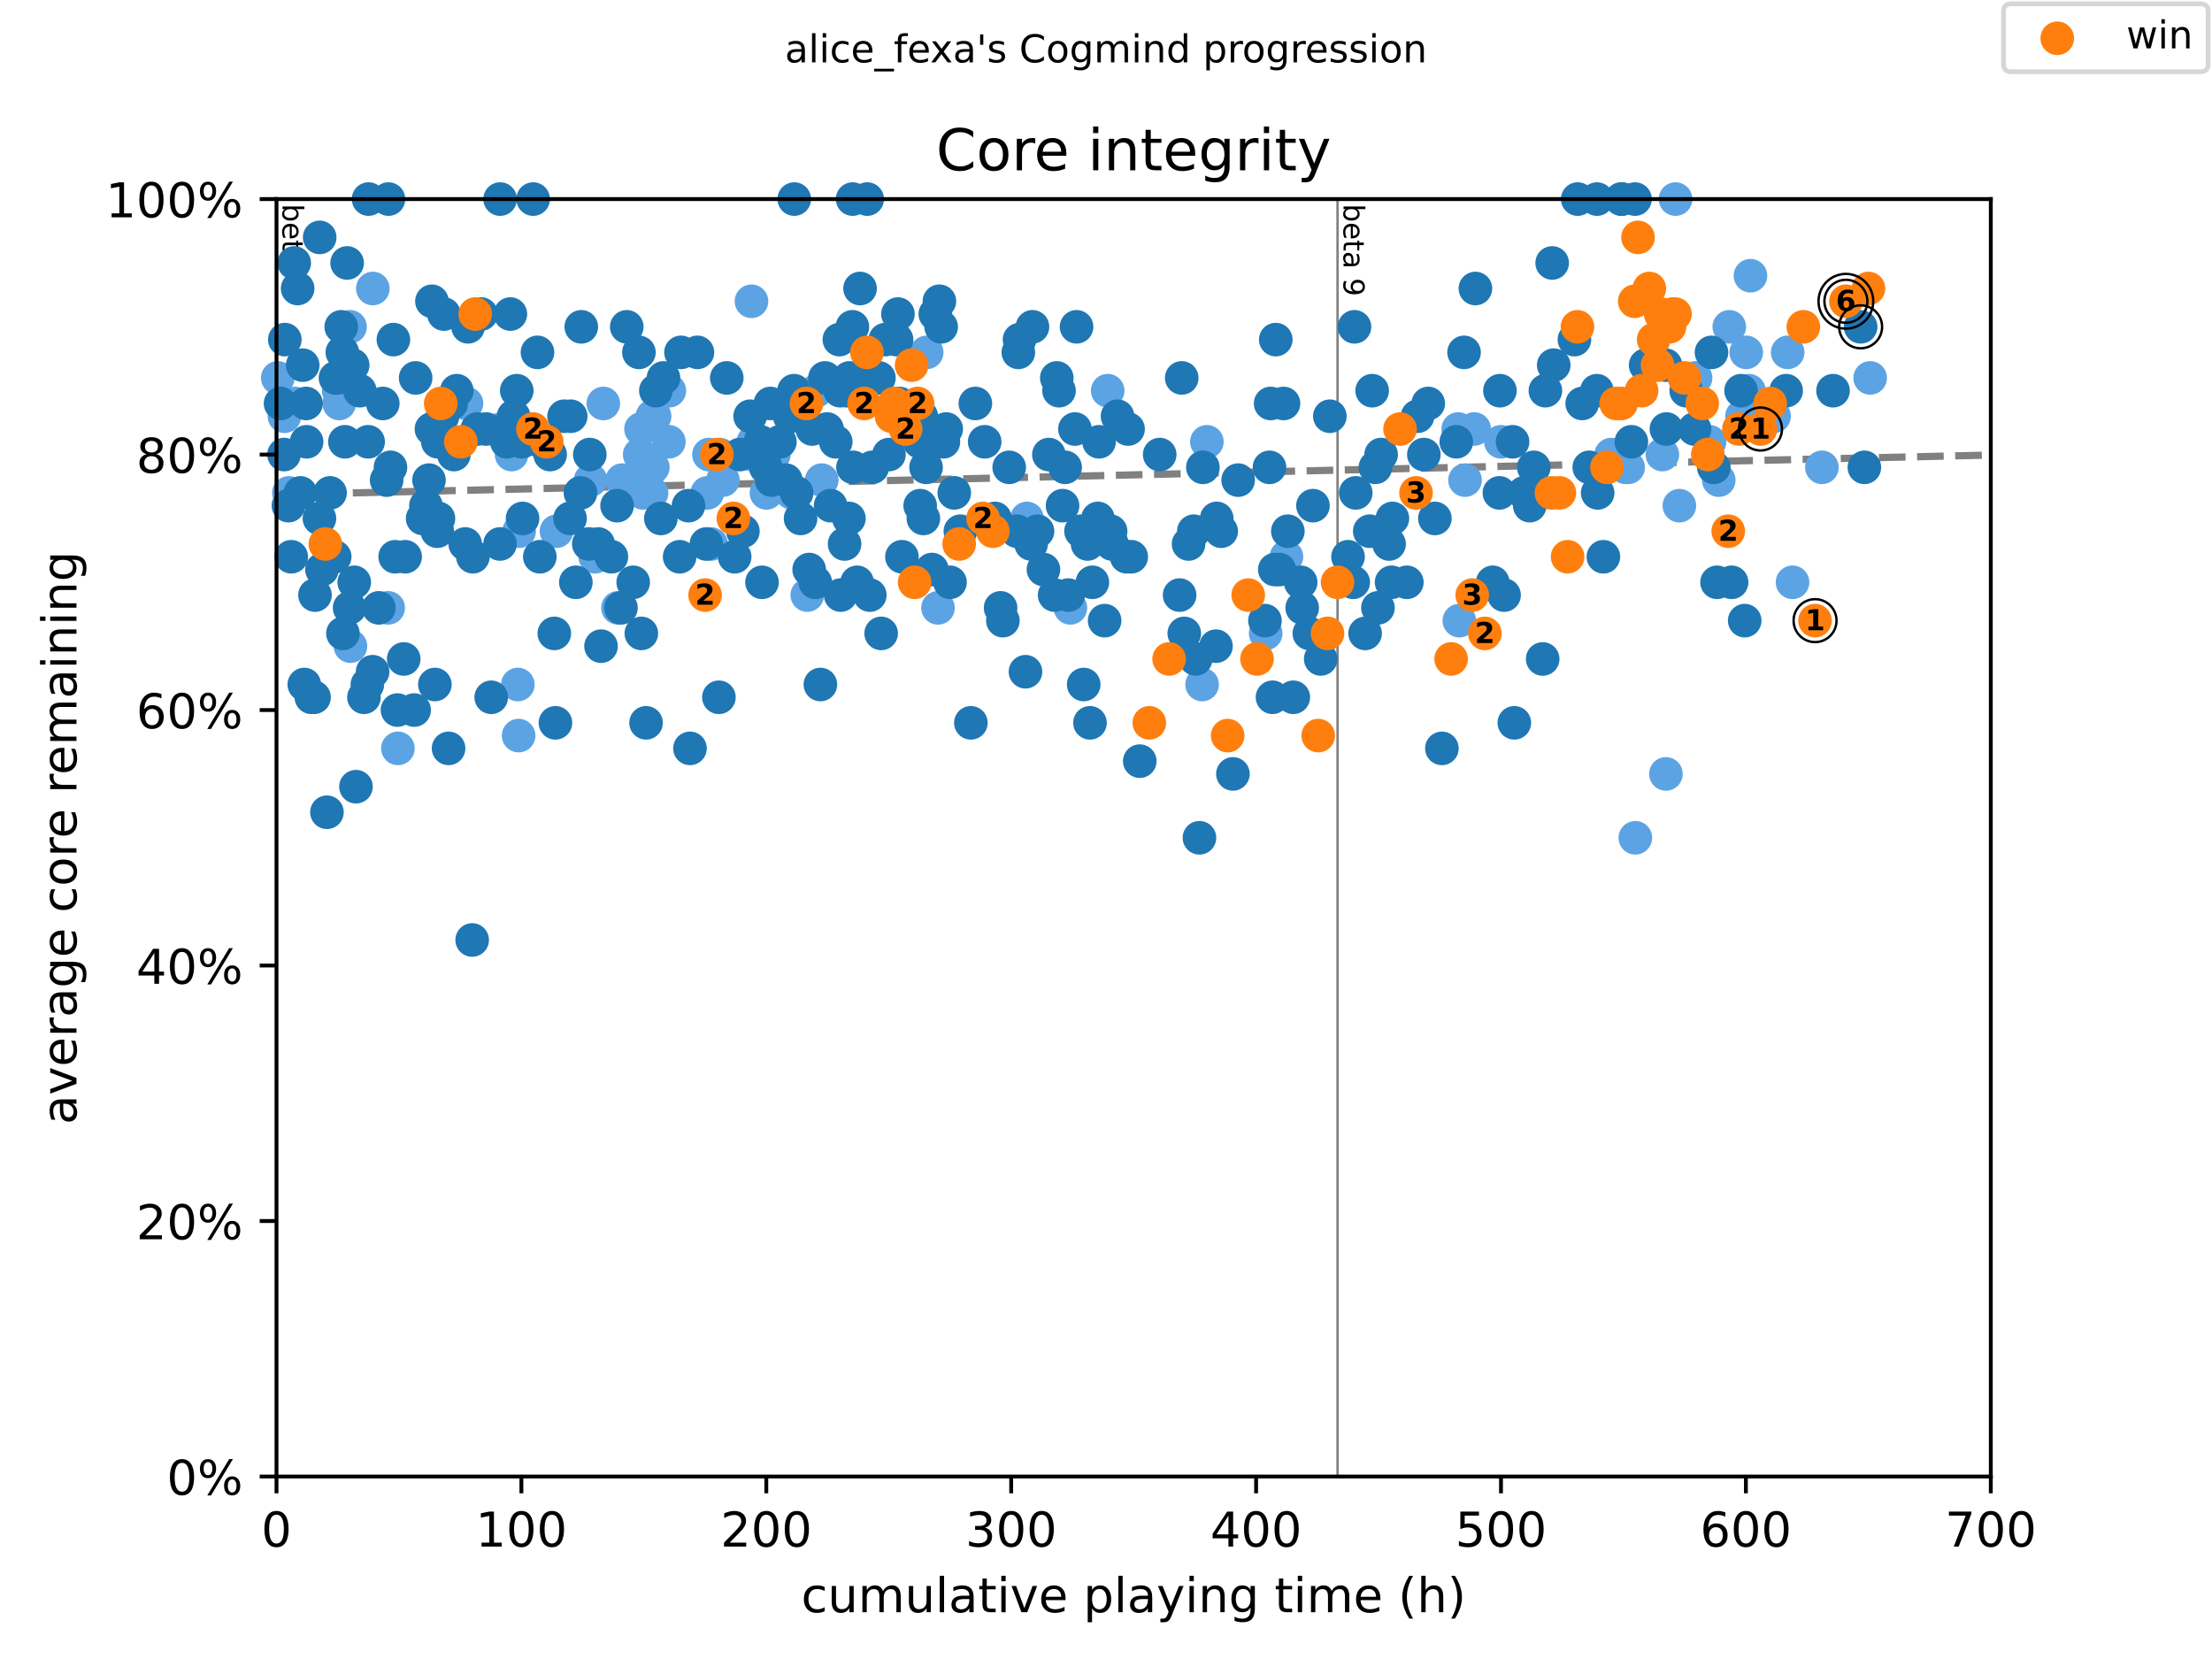 <?xml version="1.0" encoding="utf-8" standalone="no"?>
<!DOCTYPE svg PUBLIC "-//W3C//DTD SVG 1.1//EN"
  "http://www.w3.org/Graphics/SVG/1.1/DTD/svg11.dtd">
<!-- Created with matplotlib (https://matplotlib.org/) -->
<svg height="345.6pt" version="1.1" viewBox="0 0 460.8 345.6" width="460.8pt" xmlns="http://www.w3.org/2000/svg" xmlns:xlink="http://www.w3.org/1999/xlink">
 <defs>
  <style type="text/css">
*{stroke-linecap:butt;stroke-linejoin:round;}
  </style>
 </defs>
 <g id="figure_1">
  <g id="patch_1">
   <path d="M 0 345.6 
L 460.8 345.6 
L 460.8 0 
L 0 0 
z
" style="fill:#ffffff;"/>
  </g>
  <g id="axes_1">
   <g id="patch_2">
    <path d="M 57.6 307.584 
L 414.72 307.584 
L 414.72 41.472 
L 57.6 41.472 
z
" style="fill:#ffffff;"/>
   </g>
   <g id="line2d_1">
    <path clip-path="url(#p9f6139165e)" d="M 57.6 103.052 
L 414.72 94.793 
" style="fill:none;stroke:#808080;stroke-dasharray:5.55,2.4;stroke-dashoffset:0;stroke-width:1.5;"/>
   </g>
   <g id="line2d_2">
    <path clip-path="url(#p9f6139165e)" d="M 278.636 307.584 
L 278.636 41.472 
" style="fill:none;stroke:#808080;stroke-linecap:square;stroke-width:0.5;"/>
   </g>
   <g id="text_1">
    <!-- beta 8 -->
    <defs>
     <path d="M 48.688 27.297 
Q 48.688 37.203 44.609 42.844 
Q 40.531 48.484 33.406 48.484 
Q 26.266 48.484 22.188 42.844 
Q 18.109 37.203 18.109 27.297 
Q 18.109 17.391 22.188 11.75 
Q 26.266 6.109 33.406 6.109 
Q 40.531 6.109 44.609 11.75 
Q 48.688 17.391 48.688 27.297 
z
M 18.109 46.391 
Q 20.953 51.266 25.266 53.625 
Q 29.594 56 35.594 56 
Q 45.562 56 51.781 48.094 
Q 58.016 40.188 58.016 27.297 
Q 58.016 14.406 51.781 6.484 
Q 45.562 -1.422 35.594 -1.422 
Q 29.594 -1.422 25.266 0.953 
Q 20.953 3.328 18.109 8.203 
L 18.109 0 
L 9.078 0 
L 9.078 75.984 
L 18.109 75.984 
z
" id="DejaVuSans-98"/>
     <path d="M 56.203 29.594 
L 56.203 25.203 
L 14.891 25.203 
Q 15.484 15.922 20.484 11.062 
Q 25.484 6.203 34.422 6.203 
Q 39.594 6.203 44.453 7.469 
Q 49.312 8.734 54.109 11.281 
L 54.109 2.781 
Q 49.266 0.734 44.188 -0.344 
Q 39.109 -1.422 33.891 -1.422 
Q 20.797 -1.422 13.156 6.188 
Q 5.516 13.812 5.516 26.812 
Q 5.516 40.234 12.766 48.109 
Q 20.016 56 32.328 56 
Q 43.359 56 49.781 48.891 
Q 56.203 41.797 56.203 29.594 
z
M 47.219 32.234 
Q 47.125 39.594 43.094 43.984 
Q 39.062 48.391 32.422 48.391 
Q 24.906 48.391 20.391 44.141 
Q 15.875 39.891 15.188 32.172 
z
" id="DejaVuSans-101"/>
     <path d="M 18.312 70.219 
L 18.312 54.688 
L 36.812 54.688 
L 36.812 47.703 
L 18.312 47.703 
L 18.312 18.016 
Q 18.312 11.328 20.141 9.422 
Q 21.969 7.516 27.594 7.516 
L 36.812 7.516 
L 36.812 0 
L 27.594 0 
Q 17.188 0 13.234 3.875 
Q 9.281 7.766 9.281 18.016 
L 9.281 47.703 
L 2.688 47.703 
L 2.688 54.688 
L 9.281 54.688 
L 9.281 70.219 
z
" id="DejaVuSans-116"/>
     <path d="M 34.281 27.484 
Q 23.391 27.484 19.188 25 
Q 14.984 22.516 14.984 16.5 
Q 14.984 11.719 18.141 8.906 
Q 21.297 6.109 26.703 6.109 
Q 34.188 6.109 38.703 11.406 
Q 43.219 16.703 43.219 25.484 
L 43.219 27.484 
z
M 52.203 31.203 
L 52.203 0 
L 43.219 0 
L 43.219 8.297 
Q 40.141 3.328 35.547 0.953 
Q 30.953 -1.422 24.312 -1.422 
Q 15.922 -1.422 10.953 3.297 
Q 6 8.016 6 15.922 
Q 6 25.141 12.172 29.828 
Q 18.359 34.516 30.609 34.516 
L 43.219 34.516 
L 43.219 35.406 
Q 43.219 41.609 39.141 45 
Q 35.062 48.391 27.688 48.391 
Q 23 48.391 18.547 47.266 
Q 14.109 46.141 10.016 43.891 
L 10.016 52.203 
Q 14.938 54.109 19.578 55.047 
Q 24.219 56 28.609 56 
Q 40.484 56 46.344 49.844 
Q 52.203 43.703 52.203 31.203 
z
" id="DejaVuSans-97"/>
     <path id="DejaVuSans-32"/>
     <path d="M 31.781 34.625 
Q 24.75 34.625 20.719 30.859 
Q 16.703 27.094 16.703 20.516 
Q 16.703 13.922 20.719 10.156 
Q 24.75 6.391 31.781 6.391 
Q 38.812 6.391 42.859 10.172 
Q 46.922 13.969 46.922 20.516 
Q 46.922 27.094 42.891 30.859 
Q 38.875 34.625 31.781 34.625 
z
M 21.922 38.812 
Q 15.578 40.375 12.031 44.719 
Q 8.5 49.078 8.5 55.328 
Q 8.5 64.062 14.719 69.141 
Q 20.953 74.219 31.781 74.219 
Q 42.672 74.219 48.875 69.141 
Q 55.078 64.062 55.078 55.328 
Q 55.078 49.078 51.531 44.719 
Q 48 40.375 41.703 38.812 
Q 48.828 37.156 52.797 32.312 
Q 56.781 27.484 56.781 20.516 
Q 56.781 9.906 50.312 4.234 
Q 43.844 -1.422 31.781 -1.422 
Q 19.734 -1.422 13.25 4.234 
Q 6.781 9.906 6.781 20.516 
Q 6.781 27.484 10.781 32.312 
Q 14.797 37.156 21.922 38.812 
z
M 18.312 54.391 
Q 18.312 48.734 21.844 45.562 
Q 25.391 42.391 31.781 42.391 
Q 38.141 42.391 41.719 45.562 
Q 45.312 48.734 45.312 54.391 
Q 45.312 60.062 41.719 63.234 
Q 38.141 66.406 31.781 66.406 
Q 25.391 66.406 21.844 63.234 
Q 18.312 60.062 18.312 54.391 
z
" id="DejaVuSans-56"/>
    </defs>
    <g transform="translate(58.848 42.472)rotate(-270)scale(0.06 -0.06)">
     <use xlink:href="#DejaVuSans-98"/>
     <use x="63.477" xlink:href="#DejaVuSans-101"/>
     <use x="125" xlink:href="#DejaVuSans-116"/>
     <use x="164.209" xlink:href="#DejaVuSans-97"/>
     <use x="225.488" xlink:href="#DejaVuSans-32"/>
     <use x="257.275" xlink:href="#DejaVuSans-56"/>
    </g>
   </g>
   <g id="text_2">
    <!-- beta 9 -->
    <defs>
     <path d="M 10.984 1.516 
L 10.984 10.5 
Q 14.703 8.734 18.5 7.812 
Q 22.312 6.891 25.984 6.891 
Q 35.75 6.891 40.891 13.453 
Q 46.047 20.016 46.781 33.406 
Q 43.953 29.203 39.594 26.953 
Q 35.25 24.703 29.984 24.703 
Q 19.047 24.703 12.672 31.312 
Q 6.297 37.938 6.297 49.422 
Q 6.297 60.641 12.938 67.422 
Q 19.578 74.219 30.609 74.219 
Q 43.266 74.219 49.922 64.516 
Q 56.594 54.828 56.594 36.375 
Q 56.594 19.141 48.406 8.859 
Q 40.234 -1.422 26.422 -1.422 
Q 22.703 -1.422 18.891 -0.688 
Q 15.094 0.047 10.984 1.516 
z
M 30.609 32.422 
Q 37.25 32.422 41.125 36.953 
Q 45.016 41.5 45.016 49.422 
Q 45.016 57.281 41.125 61.844 
Q 37.25 66.406 30.609 66.406 
Q 23.969 66.406 20.094 61.844 
Q 16.219 57.281 16.219 49.422 
Q 16.219 41.5 20.094 36.953 
Q 23.969 32.422 30.609 32.422 
z
" id="DejaVuSans-57"/>
    </defs>
    <g transform="translate(279.884 42.472)rotate(-270)scale(0.06 -0.06)">
     <use xlink:href="#DejaVuSans-98"/>
     <use x="63.477" xlink:href="#DejaVuSans-101"/>
     <use x="125" xlink:href="#DejaVuSans-116"/>
     <use x="164.209" xlink:href="#DejaVuSans-97"/>
     <use x="225.488" xlink:href="#DejaVuSans-32"/>
     <use x="257.275" xlink:href="#DejaVuSans-57"/>
    </g>
   </g>
   <g id="PathCollection_1">
    <defs>
     <path d="M 0 3 
C 0.796 3 1.559 2.684 2.121 2.121 
C 2.684 1.559 3 0.796 3 0 
C 3 -0.796 2.684 -1.559 2.121 -2.121 
C 1.559 -2.684 0.796 -3 0 -3 
C -0.796 -3 -1.559 -2.684 -2.121 -2.121 
C -2.684 -1.559 -3 -0.796 -3 0 
C -3 0.796 -2.684 1.559 -2.121 2.121 
C -1.559 2.684 -0.796 3 0 3 
z
" id="m0ad6dd24cb" style="stroke:#5ca3e4;"/>
    </defs>
    <g>
     <use style="fill:#5ca3e4;stroke:#5ca3e4;" x="57.864" xlink:href="#m0ad6dd24cb" y="78.728"/>
     <use style="fill:#5ca3e4;stroke:#5ca3e4;" x="59.25" xlink:href="#m0ad6dd24cb" y="86.711"/>
     <use style="fill:#5ca3e4;stroke:#5ca3e4;" x="60.176" xlink:href="#m0ad6dd24cb" y="102.678"/>
     <use style="fill:#5ca3e4;stroke:#5ca3e4;" x="61.452" xlink:href="#m0ad6dd24cb" y="84.05"/>
     <use style="fill:#5ca3e4;stroke:#5ca3e4;" x="70.558" xlink:href="#m0ad6dd24cb" y="81.389"/>
     <use style="fill:#5ca3e4;stroke:#5ca3e4;" x="70.677" xlink:href="#m0ad6dd24cb" y="84.05"/>
     <use style="fill:#5ca3e4;stroke:#5ca3e4;" x="72.914" xlink:href="#m0ad6dd24cb" y="68.083"/>
     <use style="fill:#5ca3e4;stroke:#5ca3e4;" x="73.007" xlink:href="#m0ad6dd24cb" y="134.611"/>
     <use style="fill:#5ca3e4;stroke:#5ca3e4;" x="77.667" xlink:href="#m0ad6dd24cb" y="60.1"/>
     <use style="fill:#5ca3e4;stroke:#5ca3e4;" x="80.864" xlink:href="#m0ad6dd24cb" y="126.628"/>
     <use style="fill:#5ca3e4;stroke:#5ca3e4;" x="82.896" xlink:href="#m0ad6dd24cb" y="155.9"/>
     <use style="fill:#5ca3e4;stroke:#5ca3e4;" x="97.181" xlink:href="#m0ad6dd24cb" y="84.05"/>
     <use style="fill:#5ca3e4;stroke:#5ca3e4;" x="104.417" xlink:href="#m0ad6dd24cb" y="89.372"/>
     <use style="fill:#5ca3e4;stroke:#5ca3e4;" x="106.568" xlink:href="#m0ad6dd24cb" y="94.694"/>
     <use style="fill:#5ca3e4;stroke:#5ca3e4;" x="107.877" xlink:href="#m0ad6dd24cb" y="142.595"/>
     <use style="fill:#5ca3e4;stroke:#5ca3e4;" x="108.039" xlink:href="#m0ad6dd24cb" y="153.239"/>
     <use style="fill:#5ca3e4;stroke:#5ca3e4;" x="108.149" xlink:href="#m0ad6dd24cb" y="110.661"/>
     <use style="fill:#5ca3e4;stroke:#5ca3e4;" x="115.921" xlink:href="#m0ad6dd24cb" y="110.661"/>
     <use style="fill:#5ca3e4;stroke:#5ca3e4;" x="123.029" xlink:href="#m0ad6dd24cb" y="100.017"/>
     <use style="fill:#5ca3e4;stroke:#5ca3e4;" x="123.999" xlink:href="#m0ad6dd24cb" y="115.983"/>
     <use style="fill:#5ca3e4;stroke:#5ca3e4;" x="125.682" xlink:href="#m0ad6dd24cb" y="84.05"/>
     <use style="fill:#5ca3e4;stroke:#5ca3e4;" x="128.735" xlink:href="#m0ad6dd24cb" y="126.628"/>
     <use style="fill:#5ca3e4;stroke:#5ca3e4;" x="129.602" xlink:href="#m0ad6dd24cb" y="100.017"/>
     <use style="fill:#5ca3e4;stroke:#5ca3e4;" x="133.258" xlink:href="#m0ad6dd24cb" y="94.694"/>
     <use style="fill:#5ca3e4;stroke:#5ca3e4;" x="133.531" xlink:href="#m0ad6dd24cb" y="89.372"/>
     <use style="fill:#5ca3e4;stroke:#5ca3e4;" x="133.93" xlink:href="#m0ad6dd24cb" y="102.678"/>
     <use style="fill:#5ca3e4;stroke:#5ca3e4;" x="135.214" xlink:href="#m0ad6dd24cb" y="97.356"/>
     <use style="fill:#5ca3e4;stroke:#5ca3e4;" x="135.741" xlink:href="#m0ad6dd24cb" y="102.678"/>
     <use style="fill:#5ca3e4;stroke:#5ca3e4;" x="135.911" xlink:href="#m0ad6dd24cb" y="86.711"/>
     <use style="fill:#5ca3e4;stroke:#5ca3e4;" x="135.996" xlink:href="#m0ad6dd24cb" y="97.356"/>
     <use style="fill:#5ca3e4;stroke:#5ca3e4;" x="136.37" xlink:href="#m0ad6dd24cb" y="86.711"/>
     <use style="fill:#5ca3e4;stroke:#5ca3e4;" x="139.338" xlink:href="#m0ad6dd24cb" y="92.033"/>
     <use style="fill:#5ca3e4;stroke:#5ca3e4;" x="139.431" xlink:href="#m0ad6dd24cb" y="81.389"/>
     <use style="fill:#5ca3e4;stroke:#5ca3e4;" x="147.339" xlink:href="#m0ad6dd24cb" y="102.678"/>
     <use style="fill:#5ca3e4;stroke:#5ca3e4;" x="147.688" xlink:href="#m0ad6dd24cb" y="94.694"/>
     <use style="fill:#5ca3e4;stroke:#5ca3e4;" x="148.138" xlink:href="#m0ad6dd24cb" y="113.322"/>
     <use style="fill:#5ca3e4;stroke:#5ca3e4;" x="149.916" xlink:href="#m0ad6dd24cb" y="94.694"/>
     <use style="fill:#5ca3e4;stroke:#5ca3e4;" x="150.596" xlink:href="#m0ad6dd24cb" y="100.017"/>
     <use style="fill:#5ca3e4;stroke:#5ca3e4;" x="156.548" xlink:href="#m0ad6dd24cb" y="62.761"/>
     <use style="fill:#5ca3e4;stroke:#5ca3e4;" x="156.777" xlink:href="#m0ad6dd24cb" y="94.694"/>
     <use style="fill:#5ca3e4;stroke:#5ca3e4;" x="156.947" xlink:href="#m0ad6dd24cb" y="92.033"/>
     <use style="fill:#5ca3e4;stroke:#5ca3e4;" x="159.668" xlink:href="#m0ad6dd24cb" y="102.678"/>
     <use style="fill:#5ca3e4;stroke:#5ca3e4;" x="161.207" xlink:href="#m0ad6dd24cb" y="94.694"/>
     <use style="fill:#5ca3e4;stroke:#5ca3e4;" x="164.838" xlink:href="#m0ad6dd24cb" y="86.711"/>
     <use style="fill:#5ca3e4;stroke:#5ca3e4;" x="164.932" xlink:href="#m0ad6dd24cb" y="102.678"/>
     <use style="fill:#5ca3e4;stroke:#5ca3e4;" x="168.171" xlink:href="#m0ad6dd24cb" y="123.967"/>
     <use style="fill:#5ca3e4;stroke:#5ca3e4;" x="170.093" xlink:href="#m0ad6dd24cb" y="81.389"/>
     <use style="fill:#5ca3e4;stroke:#5ca3e4;" x="171.181" xlink:href="#m0ad6dd24cb" y="100.017"/>
     <use style="fill:#5ca3e4;stroke:#5ca3e4;" x="193.051" xlink:href="#m0ad6dd24cb" y="73.405"/>
     <use style="fill:#5ca3e4;stroke:#5ca3e4;" x="195.406" xlink:href="#m0ad6dd24cb" y="126.628"/>
     <use style="fill:#5ca3e4;stroke:#5ca3e4;" x="213.934" xlink:href="#m0ad6dd24cb" y="108"/>
     <use style="fill:#5ca3e4;stroke:#5ca3e4;" x="222.981" xlink:href="#m0ad6dd24cb" y="126.628"/>
     <use style="fill:#5ca3e4;stroke:#5ca3e4;" x="230.752" xlink:href="#m0ad6dd24cb" y="81.389"/>
     <use style="fill:#5ca3e4;stroke:#5ca3e4;" x="250.419" xlink:href="#m0ad6dd24cb" y="142.595"/>
     <use style="fill:#5ca3e4;stroke:#5ca3e4;" x="251.414" xlink:href="#m0ad6dd24cb" y="92.033"/>
     <use style="fill:#5ca3e4;stroke:#5ca3e4;" x="263.667" xlink:href="#m0ad6dd24cb" y="131.95"/>
     <use style="fill:#5ca3e4;stroke:#5ca3e4;" x="267.986" xlink:href="#m0ad6dd24cb" y="115.983"/>
     <use style="fill:#5ca3e4;stroke:#5ca3e4;" x="303.775" xlink:href="#m0ad6dd24cb" y="89.372"/>
     <use style="fill:#5ca3e4;stroke:#5ca3e4;" x="304.006" xlink:href="#m0ad6dd24cb" y="129.289"/>
     <use style="fill:#5ca3e4;stroke:#5ca3e4;" x="305.195" xlink:href="#m0ad6dd24cb" y="100.017"/>
     <use style="fill:#5ca3e4;stroke:#5ca3e4;" x="307.107" xlink:href="#m0ad6dd24cb" y="89.372"/>
     <use style="fill:#5ca3e4;stroke:#5ca3e4;" x="312.661" xlink:href="#m0ad6dd24cb" y="92.033"/>
     <use style="fill:#5ca3e4;stroke:#5ca3e4;" x="335.631" xlink:href="#m0ad6dd24cb" y="94.694"/>
     <use style="fill:#5ca3e4;stroke:#5ca3e4;" x="338.641" xlink:href="#m0ad6dd24cb" y="97.356"/>
     <use style="fill:#5ca3e4;stroke:#5ca3e4;" x="339.172" xlink:href="#m0ad6dd24cb" y="97.356"/>
     <use style="fill:#5ca3e4;stroke:#5ca3e4;" x="340.671" xlink:href="#m0ad6dd24cb" y="174.528"/>
     <use style="fill:#5ca3e4;stroke:#5ca3e4;" x="346.301" xlink:href="#m0ad6dd24cb" y="94.694"/>
     <use style="fill:#5ca3e4;stroke:#5ca3e4;" x="347.043" xlink:href="#m0ad6dd24cb" y="161.222"/>
     <use style="fill:#5ca3e4;stroke:#5ca3e4;" x="349.046" xlink:href="#m0ad6dd24cb" y="41.472"/>
     <use style="fill:#5ca3e4;stroke:#5ca3e4;" x="349.845" xlink:href="#m0ad6dd24cb" y="105.339"/>
     <use style="fill:#5ca3e4;stroke:#5ca3e4;" x="353.223" xlink:href="#m0ad6dd24cb" y="78.728"/>
     <use style="fill:#5ca3e4;stroke:#5ca3e4;" x="356.134" xlink:href="#m0ad6dd24cb" y="92.033"/>
     <use style="fill:#5ca3e4;stroke:#5ca3e4;" x="358.047" xlink:href="#m0ad6dd24cb" y="100.017"/>
     <use style="fill:#5ca3e4;stroke:#5ca3e4;" x="360.243" xlink:href="#m0ad6dd24cb" y="68.083"/>
     <use style="fill:#5ca3e4;stroke:#5ca3e4;" x="362.88" xlink:href="#m0ad6dd24cb" y="86.711"/>
     <use style="fill:#5ca3e4;stroke:#5ca3e4;" x="363.773" xlink:href="#m0ad6dd24cb" y="73.405"/>
     <use style="fill:#5ca3e4;stroke:#5ca3e4;" x="364.333" xlink:href="#m0ad6dd24cb" y="81.389"/>
     <use style="fill:#5ca3e4;stroke:#5ca3e4;" x="364.653" xlink:href="#m0ad6dd24cb" y="57.439"/>
     <use style="fill:#5ca3e4;stroke:#5ca3e4;" x="369.574" xlink:href="#m0ad6dd24cb" y="86.711"/>
     <use style="fill:#5ca3e4;stroke:#5ca3e4;" x="372.407" xlink:href="#m0ad6dd24cb" y="73.405"/>
     <use style="fill:#5ca3e4;stroke:#5ca3e4;" x="373.418" xlink:href="#m0ad6dd24cb" y="121.306"/>
     <use style="fill:#5ca3e4;stroke:#5ca3e4;" x="379.537" xlink:href="#m0ad6dd24cb" y="97.356"/>
     <use style="fill:#5ca3e4;stroke:#5ca3e4;" x="389.589" xlink:href="#m0ad6dd24cb" y="78.728"/>
    </g>
   </g>
   <g id="PathCollection_2">
    <defs>
     <path d="M 0 3 
C 0.796 3 1.559 2.684 2.121 2.121 
C 2.684 1.559 3 0.796 3 0 
C 3 -0.796 2.684 -1.559 2.121 -2.121 
C 1.559 -2.684 0.796 -3 0 -3 
C -0.796 -3 -1.559 -2.684 -2.121 -2.121 
C -2.684 -1.559 -3 -0.796 -3 0 
C -3 0.796 -2.684 1.559 -2.121 2.121 
C -1.559 2.684 -0.796 3 0 3 
z
" id="m380ca866ec" style="stroke:#1f77b4;"/>
    </defs>
    <g>
     <use style="fill:#1f77b4;stroke:#1f77b4;" x="58.442" xlink:href="#m380ca866ec" y="84.05"/>
     <use style="fill:#1f77b4;stroke:#1f77b4;" x="59.165" xlink:href="#m380ca866ec" y="94.694"/>
     <use style="fill:#1f77b4;stroke:#1f77b4;" x="59.335" xlink:href="#m380ca866ec" y="70.744"/>
     <use style="fill:#1f77b4;stroke:#1f77b4;" x="60.083" xlink:href="#m380ca866ec" y="105.339"/>
     <use style="fill:#1f77b4;stroke:#1f77b4;" x="60.67" xlink:href="#m380ca866ec" y="115.983"/>
     <use style="fill:#1f77b4;stroke:#1f77b4;" x="61.29" xlink:href="#m380ca866ec" y="54.778"/>
     <use style="fill:#1f77b4;stroke:#1f77b4;" x="62.004" xlink:href="#m380ca866ec" y="60.1"/>
     <use style="fill:#1f77b4;stroke:#1f77b4;" x="62.583" xlink:href="#m380ca866ec" y="102.678"/>
     <use style="fill:#1f77b4;stroke:#1f77b4;" x="63.059" xlink:href="#m380ca866ec" y="76.067"/>
     <use style="fill:#1f77b4;stroke:#1f77b4;" x="63.39" xlink:href="#m380ca866ec" y="142.595"/>
     <use style="fill:#1f77b4;stroke:#1f77b4;" x="63.756" xlink:href="#m380ca866ec" y="84.05"/>
     <use style="fill:#1f77b4;stroke:#1f77b4;" x="63.875" xlink:href="#m380ca866ec" y="92.033"/>
     <use style="fill:#1f77b4;stroke:#1f77b4;" x="64.861" xlink:href="#m380ca866ec" y="145.256"/>
     <use style="fill:#1f77b4;stroke:#1f77b4;" x="65.423" xlink:href="#m380ca866ec" y="145.256"/>
     <use style="fill:#1f77b4;stroke:#1f77b4;" x="65.618" xlink:href="#m380ca866ec" y="123.967"/>
     <use style="fill:#1f77b4;stroke:#1f77b4;" x="66.545" xlink:href="#m380ca866ec" y="108"/>
     <use style="fill:#1f77b4;stroke:#1f77b4;" x="66.596" xlink:href="#m380ca866ec" y="49.455"/>
     <use style="fill:#1f77b4;stroke:#1f77b4;" x="67.064" xlink:href="#m380ca866ec" y="118.644"/>
     <use style="fill:#1f77b4;stroke:#1f77b4;" x="68.11" xlink:href="#m380ca866ec" y="169.206"/>
     <use style="fill:#1f77b4;stroke:#1f77b4;" x="68.756" xlink:href="#m380ca866ec" y="102.678"/>
     <use style="fill:#1f77b4;stroke:#1f77b4;" x="69.725" xlink:href="#m380ca866ec" y="115.983"/>
     <use style="fill:#1f77b4;stroke:#1f77b4;" x="69.887" xlink:href="#m380ca866ec" y="78.728"/>
     <use style="fill:#1f77b4;stroke:#1f77b4;" x="70.346" xlink:href="#m380ca866ec" y="78.728"/>
     <use style="fill:#1f77b4;stroke:#1f77b4;" x="71.086" xlink:href="#m380ca866ec" y="68.083"/>
     <use style="fill:#1f77b4;stroke:#1f77b4;" x="71.315" xlink:href="#m380ca866ec" y="73.405"/>
     <use style="fill:#1f77b4;stroke:#1f77b4;" x="71.434" xlink:href="#m380ca866ec" y="131.95"/>
     <use style="fill:#1f77b4;stroke:#1f77b4;" x="71.851" xlink:href="#m380ca866ec" y="92.033"/>
     <use style="fill:#1f77b4;stroke:#1f77b4;" x="72.31" xlink:href="#m380ca866ec" y="54.778"/>
     <use style="fill:#1f77b4;stroke:#1f77b4;" x="72.829" xlink:href="#m380ca866ec" y="126.628"/>
     <use style="fill:#1f77b4;stroke:#1f77b4;" x="73.475" xlink:href="#m380ca866ec" y="76.067"/>
     <use style="fill:#1f77b4;stroke:#1f77b4;" x="73.798" xlink:href="#m380ca866ec" y="121.306"/>
     <use style="fill:#1f77b4;stroke:#1f77b4;" x="74.155" xlink:href="#m380ca866ec" y="163.884"/>
     <use style="fill:#1f77b4;stroke:#1f77b4;" x="74.954" xlink:href="#m380ca866ec" y="81.389"/>
     <use style="fill:#1f77b4;stroke:#1f77b4;" x="75.822" xlink:href="#m380ca866ec" y="145.256"/>
     <use style="fill:#1f77b4;stroke:#1f77b4;" x="76.527" xlink:href="#m380ca866ec" y="142.595"/>
     <use style="fill:#1f77b4;stroke:#1f77b4;" x="76.689" xlink:href="#m380ca866ec" y="92.033"/>
     <use style="fill:#1f77b4;stroke:#1f77b4;" x="76.782" xlink:href="#m380ca866ec" y="41.472"/>
     <use style="fill:#1f77b4;stroke:#1f77b4;" x="77.624" xlink:href="#m380ca866ec" y="139.933"/>
     <use style="fill:#1f77b4;stroke:#1f77b4;" x="78.917" xlink:href="#m380ca866ec" y="126.628"/>
     <use style="fill:#1f77b4;stroke:#1f77b4;" x="79.741" xlink:href="#m380ca866ec" y="84.05"/>
     <use style="fill:#1f77b4;stroke:#1f77b4;" x="80.541" xlink:href="#m380ca866ec" y="100.017"/>
     <use style="fill:#1f77b4;stroke:#1f77b4;" x="80.923" xlink:href="#m380ca866ec" y="41.472"/>
     <use style="fill:#1f77b4;stroke:#1f77b4;" x="81.34" xlink:href="#m380ca866ec" y="97.356"/>
     <use style="fill:#1f77b4;stroke:#1f77b4;" x="81.952" xlink:href="#m380ca866ec" y="70.744"/>
     <use style="fill:#1f77b4;stroke:#1f77b4;" x="82.318" xlink:href="#m380ca866ec" y="115.983"/>
     <use style="fill:#1f77b4;stroke:#1f77b4;" x="82.802" xlink:href="#m380ca866ec" y="147.917"/>
     <use style="fill:#1f77b4;stroke:#1f77b4;" x="84.103" xlink:href="#m380ca866ec" y="137.272"/>
     <use style="fill:#1f77b4;stroke:#1f77b4;" x="84.401" xlink:href="#m380ca866ec" y="115.983"/>
     <use style="fill:#1f77b4;stroke:#1f77b4;" x="86.272" xlink:href="#m380ca866ec" y="147.917"/>
     <use style="fill:#1f77b4;stroke:#1f77b4;" x="86.586" xlink:href="#m380ca866ec" y="78.728"/>
     <use style="fill:#1f77b4;stroke:#1f77b4;" x="88.04" xlink:href="#m380ca866ec" y="108"/>
     <use style="fill:#1f77b4;stroke:#1f77b4;" x="88.729" xlink:href="#m380ca866ec" y="105.339"/>
     <use style="fill:#1f77b4;stroke:#1f77b4;" x="89.367" xlink:href="#m380ca866ec" y="100.017"/>
     <use style="fill:#1f77b4;stroke:#1f77b4;" x="89.877" xlink:href="#m380ca866ec" y="89.372"/>
     <use style="fill:#1f77b4;stroke:#1f77b4;" x="89.979" xlink:href="#m380ca866ec" y="62.761"/>
     <use style="fill:#1f77b4;stroke:#1f77b4;" x="90.591" xlink:href="#m380ca866ec" y="142.595"/>
     <use style="fill:#1f77b4;stroke:#1f77b4;" x="91.093" xlink:href="#m380ca866ec" y="110.661"/>
     <use style="fill:#1f77b4;stroke:#1f77b4;" x="91.203" xlink:href="#m380ca866ec" y="92.033"/>
     <use style="fill:#1f77b4;stroke:#1f77b4;" x="91.339" xlink:href="#m380ca866ec" y="108"/>
     <use style="fill:#1f77b4;stroke:#1f77b4;" x="92.198" xlink:href="#m380ca866ec" y="86.711"/>
     <use style="fill:#1f77b4;stroke:#1f77b4;" x="92.47" xlink:href="#m380ca866ec" y="65.422"/>
     <use style="fill:#1f77b4;stroke:#1f77b4;" x="93.448" xlink:href="#m380ca866ec" y="155.9"/>
     <use style="fill:#1f77b4;stroke:#1f77b4;" x="94.001" xlink:href="#m380ca866ec" y="84.05"/>
     <use style="fill:#1f77b4;stroke:#1f77b4;" x="94.553" xlink:href="#m380ca866ec" y="94.694"/>
     <use style="fill:#1f77b4;stroke:#1f77b4;" x="95.157" xlink:href="#m380ca866ec" y="81.389"/>
     <use style="fill:#1f77b4;stroke:#1f77b4;" x="96.909" xlink:href="#m380ca866ec" y="113.322"/>
     <use style="fill:#1f77b4;stroke:#1f77b4;" x="97.504" xlink:href="#m380ca866ec" y="68.083"/>
     <use style="fill:#1f77b4;stroke:#1f77b4;" x="98.363" xlink:href="#m380ca866ec" y="195.817"/>
     <use style="fill:#1f77b4;stroke:#1f77b4;" x="98.516" xlink:href="#m380ca866ec" y="115.983"/>
     <use style="fill:#1f77b4;stroke:#1f77b4;" x="99.426" xlink:href="#m380ca866ec" y="89.372"/>
     <use style="fill:#1f77b4;stroke:#1f77b4;" x="100.225" xlink:href="#m380ca866ec" y="65.422"/>
     <use style="fill:#1f77b4;stroke:#1f77b4;" x="101.245" xlink:href="#m380ca866ec" y="89.372"/>
     <use style="fill:#1f77b4;stroke:#1f77b4;" x="102.334" xlink:href="#m380ca866ec" y="145.256"/>
     <use style="fill:#1f77b4;stroke:#1f77b4;" x="104.162" xlink:href="#m380ca866ec" y="113.322"/>
     <use style="fill:#1f77b4;stroke:#1f77b4;" x="104.187" xlink:href="#m380ca866ec" y="41.472"/>
     <use style="fill:#1f77b4;stroke:#1f77b4;" x="105.582" xlink:href="#m380ca866ec" y="92.033"/>
     <use style="fill:#1f77b4;stroke:#1f77b4;" x="106.321" xlink:href="#m380ca866ec" y="65.422"/>
     <use style="fill:#1f77b4;stroke:#1f77b4;" x="106.993" xlink:href="#m380ca866ec" y="86.711"/>
     <use style="fill:#1f77b4;stroke:#1f77b4;" x="107.648" xlink:href="#m380ca866ec" y="81.389"/>
     <use style="fill:#1f77b4;stroke:#1f77b4;" x="108.736" xlink:href="#m380ca866ec" y="92.033"/>
     <use style="fill:#1f77b4;stroke:#1f77b4;" x="108.855" xlink:href="#m380ca866ec" y="108"/>
     <use style="fill:#1f77b4;stroke:#1f77b4;" x="110.148" xlink:href="#m380ca866ec" y="89.372"/>
     <use style="fill:#1f77b4;stroke:#1f77b4;" x="111.066" xlink:href="#m380ca866ec" y="41.472"/>
     <use style="fill:#1f77b4;stroke:#1f77b4;" x="111.967" xlink:href="#m380ca866ec" y="73.405"/>
     <use style="fill:#1f77b4;stroke:#1f77b4;" x="112.452" xlink:href="#m380ca866ec" y="115.983"/>
     <use style="fill:#1f77b4;stroke:#1f77b4;" x="112.758" xlink:href="#m380ca866ec" y="92.033"/>
     <use style="fill:#1f77b4;stroke:#1f77b4;" x="114.603" xlink:href="#m380ca866ec" y="94.694"/>
     <use style="fill:#1f77b4;stroke:#1f77b4;" x="115.47" xlink:href="#m380ca866ec" y="131.95"/>
     <use style="fill:#1f77b4;stroke:#1f77b4;" x="115.709" xlink:href="#m380ca866ec" y="150.578"/>
     <use style="fill:#1f77b4;stroke:#1f77b4;" x="117.511" xlink:href="#m380ca866ec" y="86.711"/>
     <use style="fill:#1f77b4;stroke:#1f77b4;" x="118.753" xlink:href="#m380ca866ec" y="108"/>
     <use style="fill:#1f77b4;stroke:#1f77b4;" x="118.889" xlink:href="#m380ca866ec" y="86.711"/>
     <use style="fill:#1f77b4;stroke:#1f77b4;" x="119.96" xlink:href="#m380ca866ec" y="121.306"/>
     <use style="fill:#1f77b4;stroke:#1f77b4;" x="120.921" xlink:href="#m380ca866ec" y="102.678"/>
     <use style="fill:#1f77b4;stroke:#1f77b4;" x="121.091" xlink:href="#m380ca866ec" y="68.083"/>
     <use style="fill:#1f77b4;stroke:#1f77b4;" x="122.655" xlink:href="#m380ca866ec" y="113.322"/>
     <use style="fill:#1f77b4;stroke:#1f77b4;" x="122.868" xlink:href="#m380ca866ec" y="94.694"/>
     <use style="fill:#1f77b4;stroke:#1f77b4;" x="124.62" xlink:href="#m380ca866ec" y="113.322"/>
     <use style="fill:#1f77b4;stroke:#1f77b4;" x="125.206" xlink:href="#m380ca866ec" y="134.611"/>
     <use style="fill:#1f77b4;stroke:#1f77b4;" x="127.366" xlink:href="#m380ca866ec" y="115.983"/>
     <use style="fill:#1f77b4;stroke:#1f77b4;" x="128.548" xlink:href="#m380ca866ec" y="105.339"/>
     <use style="fill:#1f77b4;stroke:#1f77b4;" x="129.356" xlink:href="#m380ca866ec" y="126.628"/>
     <use style="fill:#1f77b4;stroke:#1f77b4;" x="130.563" xlink:href="#m380ca866ec" y="68.083"/>
     <use style="fill:#1f77b4;stroke:#1f77b4;" x="131.906" xlink:href="#m380ca866ec" y="121.306"/>
     <use style="fill:#1f77b4;stroke:#1f77b4;" x="133.097" xlink:href="#m380ca866ec" y="73.405"/>
     <use style="fill:#1f77b4;stroke:#1f77b4;" x="133.599" xlink:href="#m380ca866ec" y="131.95"/>
     <use style="fill:#1f77b4;stroke:#1f77b4;" x="134.585" xlink:href="#m380ca866ec" y="150.578"/>
     <use style="fill:#1f77b4;stroke:#1f77b4;" x="136.626" xlink:href="#m380ca866ec" y="81.389"/>
     <use style="fill:#1f77b4;stroke:#1f77b4;" x="137.663" xlink:href="#m380ca866ec" y="108"/>
     <use style="fill:#1f77b4;stroke:#1f77b4;" x="138.216" xlink:href="#m380ca866ec" y="78.728"/>
     <use style="fill:#1f77b4;stroke:#1f77b4;" x="141.583" xlink:href="#m380ca866ec" y="115.983"/>
     <use style="fill:#1f77b4;stroke:#1f77b4;" x="141.863" xlink:href="#m380ca866ec" y="73.405"/>
     <use style="fill:#1f77b4;stroke:#1f77b4;" x="143.428" xlink:href="#m380ca866ec" y="105.339"/>
     <use style="fill:#1f77b4;stroke:#1f77b4;" x="143.734" xlink:href="#m380ca866ec" y="155.9"/>
     <use style="fill:#1f77b4;stroke:#1f77b4;" x="145.29" xlink:href="#m380ca866ec" y="73.405"/>
     <use style="fill:#1f77b4;stroke:#1f77b4;" x="147.152" xlink:href="#m380ca866ec" y="113.322"/>
     <use style="fill:#1f77b4;stroke:#1f77b4;" x="149.762" xlink:href="#m380ca866ec" y="145.256"/>
     <use style="fill:#1f77b4;stroke:#1f77b4;" x="151.404" xlink:href="#m380ca866ec" y="78.728"/>
     <use style="fill:#1f77b4;stroke:#1f77b4;" x="153.045" xlink:href="#m380ca866ec" y="115.983"/>
     <use style="fill:#1f77b4;stroke:#1f77b4;" x="154.116" xlink:href="#m380ca866ec" y="94.694"/>
     <use style="fill:#1f77b4;stroke:#1f77b4;" x="154.762" xlink:href="#m380ca866ec" y="110.661"/>
     <use style="fill:#1f77b4;stroke:#1f77b4;" x="156.267" xlink:href="#m380ca866ec" y="86.711"/>
     <use style="fill:#1f77b4;stroke:#1f77b4;" x="158.393" xlink:href="#m380ca866ec" y="92.033"/>
     <use style="fill:#1f77b4;stroke:#1f77b4;" x="158.741" xlink:href="#m380ca866ec" y="121.306"/>
     <use style="fill:#1f77b4;stroke:#1f77b4;" x="159.524" xlink:href="#m380ca866ec" y="97.356"/>
     <use style="fill:#1f77b4;stroke:#1f77b4;" x="160.485" xlink:href="#m380ca866ec" y="84.05"/>
     <use style="fill:#1f77b4;stroke:#1f77b4;" x="160.731" xlink:href="#m380ca866ec" y="100.017"/>
     <use style="fill:#1f77b4;stroke:#1f77b4;" x="162.466" xlink:href="#m380ca866ec" y="92.033"/>
     <use style="fill:#1f77b4;stroke:#1f77b4;" x="163.699" xlink:href="#m380ca866ec" y="100.017"/>
     <use style="fill:#1f77b4;stroke:#1f77b4;" x="164.498" xlink:href="#m380ca866ec" y="86.711"/>
     <use style="fill:#1f77b4;stroke:#1f77b4;" x="165.408" xlink:href="#m380ca866ec" y="81.389"/>
     <use style="fill:#1f77b4;stroke:#1f77b4;" x="165.459" xlink:href="#m380ca866ec" y="41.472"/>
     <use style="fill:#1f77b4;stroke:#1f77b4;" x="165.96" xlink:href="#m380ca866ec" y="102.678"/>
     <use style="fill:#1f77b4;stroke:#1f77b4;" x="166.777" xlink:href="#m380ca866ec" y="108"/>
     <use style="fill:#1f77b4;stroke:#1f77b4;" x="168.562" xlink:href="#m380ca866ec" y="118.644"/>
     <use style="fill:#1f77b4;stroke:#1f77b4;" x="169.2" xlink:href="#m380ca866ec" y="89.372"/>
     <use style="fill:#1f77b4;stroke:#1f77b4;" x="169.838" xlink:href="#m380ca866ec" y="121.306"/>
     <use style="fill:#1f77b4;stroke:#1f77b4;" x="170.901" xlink:href="#m380ca866ec" y="142.595"/>
     <use style="fill:#1f77b4;stroke:#1f77b4;" x="171.853" xlink:href="#m380ca866ec" y="78.728"/>
     <use style="fill:#1f77b4;stroke:#1f77b4;" x="172.295" xlink:href="#m380ca866ec" y="89.372"/>
     <use style="fill:#1f77b4;stroke:#1f77b4;" x="173.026" xlink:href="#m380ca866ec" y="105.339"/>
     <use style="fill:#1f77b4;stroke:#1f77b4;" x="174.106" xlink:href="#m380ca866ec" y="92.033"/>
     <use style="fill:#1f77b4;stroke:#1f77b4;" x="174.854" xlink:href="#m380ca866ec" y="70.744"/>
     <use style="fill:#1f77b4;stroke:#1f77b4;" x="174.999" xlink:href="#m380ca866ec" y="81.389"/>
     <use style="fill:#1f77b4;stroke:#1f77b4;" x="175.126" xlink:href="#m380ca866ec" y="123.967"/>
     <use style="fill:#1f77b4;stroke:#1f77b4;" x="175.943" xlink:href="#m380ca866ec" y="113.322"/>
     <use style="fill:#1f77b4;stroke:#1f77b4;" x="176.351" xlink:href="#m380ca866ec" y="81.389"/>
     <use style="fill:#1f77b4;stroke:#1f77b4;" x="176.844" xlink:href="#m380ca866ec" y="108"/>
     <use style="fill:#1f77b4;stroke:#1f77b4;" x="176.946" xlink:href="#m380ca866ec" y="78.728"/>
     <use style="fill:#1f77b4;stroke:#1f77b4;" x="177.567" xlink:href="#m380ca866ec" y="68.083"/>
     <use style="fill:#1f77b4;stroke:#1f77b4;" x="177.618" xlink:href="#m380ca866ec" y="41.472"/>
     <use style="fill:#1f77b4;stroke:#1f77b4;" x="177.694" xlink:href="#m380ca866ec" y="97.356"/>
     <use style="fill:#1f77b4;stroke:#1f77b4;" x="178.553" xlink:href="#m380ca866ec" y="121.306"/>
     <use style="fill:#1f77b4;stroke:#1f77b4;" x="179.165" xlink:href="#m380ca866ec" y="60.1"/>
     <use style="fill:#1f77b4;stroke:#1f77b4;" x="180.653" xlink:href="#m380ca866ec" y="41.472"/>
     <use style="fill:#1f77b4;stroke:#1f77b4;" x="181.198" xlink:href="#m380ca866ec" y="123.967"/>
     <use style="fill:#1f77b4;stroke:#1f77b4;" x="181.708" xlink:href="#m380ca866ec" y="97.356"/>
     <use style="fill:#1f77b4;stroke:#1f77b4;" x="182.362" xlink:href="#m380ca866ec" y="78.728"/>
     <use style="fill:#1f77b4;stroke:#1f77b4;" x="183.094" xlink:href="#m380ca866ec" y="78.728"/>
     <use style="fill:#1f77b4;stroke:#1f77b4;" x="183.561" xlink:href="#m380ca866ec" y="131.95"/>
     <use style="fill:#1f77b4;stroke:#1f77b4;" x="184.42" xlink:href="#m380ca866ec" y="70.744"/>
     <use style="fill:#1f77b4;stroke:#1f77b4;" x="185.185" xlink:href="#m380ca866ec" y="94.694"/>
     <use style="fill:#1f77b4;stroke:#1f77b4;" x="186.775" xlink:href="#m380ca866ec" y="70.744"/>
     <use style="fill:#1f77b4;stroke:#1f77b4;" x="187.056" xlink:href="#m380ca866ec" y="65.422"/>
     <use style="fill:#1f77b4;stroke:#1f77b4;" x="187.371" xlink:href="#m380ca866ec" y="84.05"/>
     <use style="fill:#1f77b4;stroke:#1f77b4;" x="187.889" xlink:href="#m380ca866ec" y="115.983"/>
     <use style="fill:#1f77b4;stroke:#1f77b4;" x="189.233" xlink:href="#m380ca866ec" y="89.372"/>
     <use style="fill:#1f77b4;stroke:#1f77b4;" x="191.571" xlink:href="#m380ca866ec" y="92.033"/>
     <use style="fill:#1f77b4;stroke:#1f77b4;" x="191.69" xlink:href="#m380ca866ec" y="105.339"/>
     <use style="fill:#1f77b4;stroke:#1f77b4;" x="191.928" xlink:href="#m380ca866ec" y="86.711"/>
     <use style="fill:#1f77b4;stroke:#1f77b4;" x="192.353" xlink:href="#m380ca866ec" y="108"/>
     <use style="fill:#1f77b4;stroke:#1f77b4;" x="192.914" xlink:href="#m380ca866ec" y="97.356"/>
     <use style="fill:#1f77b4;stroke:#1f77b4;" x="194.13" xlink:href="#m380ca866ec" y="118.644"/>
     <use style="fill:#1f77b4;stroke:#1f77b4;" x="194.845" xlink:href="#m380ca866ec" y="65.422"/>
     <use style="fill:#1f77b4;stroke:#1f77b4;" x="195.695" xlink:href="#m380ca866ec" y="62.761"/>
     <use style="fill:#1f77b4;stroke:#1f77b4;" x="196.061" xlink:href="#m380ca866ec" y="68.083"/>
     <use style="fill:#1f77b4;stroke:#1f77b4;" x="196.528" xlink:href="#m380ca866ec" y="92.033"/>
     <use style="fill:#1f77b4;stroke:#1f77b4;" x="197.115" xlink:href="#m380ca866ec" y="89.372"/>
     <use style="fill:#1f77b4;stroke:#1f77b4;" x="197.906" xlink:href="#m380ca866ec" y="121.306"/>
     <use style="fill:#1f77b4;stroke:#1f77b4;" x="198.79" xlink:href="#m380ca866ec" y="102.678"/>
     <use style="fill:#1f77b4;stroke:#1f77b4;" x="200.065" xlink:href="#m380ca866ec" y="110.661"/>
     <use style="fill:#1f77b4;stroke:#1f77b4;" x="202.251" xlink:href="#m380ca866ec" y="150.578"/>
     <use style="fill:#1f77b4;stroke:#1f77b4;" x="203.186" xlink:href="#m380ca866ec" y="84.05"/>
     <use style="fill:#1f77b4;stroke:#1f77b4;" x="205.125" xlink:href="#m380ca866ec" y="92.033"/>
     <use style="fill:#1f77b4;stroke:#1f77b4;" x="207.276" xlink:href="#m380ca866ec" y="108"/>
     <use style="fill:#1f77b4;stroke:#1f77b4;" x="208.441" xlink:href="#m380ca866ec" y="126.628"/>
     <use style="fill:#1f77b4;stroke:#1f77b4;" x="208.917" xlink:href="#m380ca866ec" y="129.289"/>
     <use style="fill:#1f77b4;stroke:#1f77b4;" x="210.235" xlink:href="#m380ca866ec" y="97.356"/>
     <use style="fill:#1f77b4;stroke:#1f77b4;" x="211.859" xlink:href="#m380ca866ec" y="110.661"/>
     <use style="fill:#1f77b4;stroke:#1f77b4;" x="212.139" xlink:href="#m380ca866ec" y="73.405"/>
     <use style="fill:#1f77b4;stroke:#1f77b4;" x="212.386" xlink:href="#m380ca866ec" y="70.744"/>
     <use style="fill:#1f77b4;stroke:#1f77b4;" x="213.627" xlink:href="#m380ca866ec" y="139.933"/>
     <use style="fill:#1f77b4;stroke:#1f77b4;" x="214.801" xlink:href="#m380ca866ec" y="113.322"/>
     <use style="fill:#1f77b4;stroke:#1f77b4;" x="215.081" xlink:href="#m380ca866ec" y="68.083"/>
     <use style="fill:#1f77b4;stroke:#1f77b4;" x="216.136" xlink:href="#m380ca866ec" y="110.661"/>
     <use style="fill:#1f77b4;stroke:#1f77b4;" x="217.369" xlink:href="#m380ca866ec" y="118.644"/>
     <use style="fill:#1f77b4;stroke:#1f77b4;" x="218.5" xlink:href="#m380ca866ec" y="94.694"/>
     <use style="fill:#1f77b4;stroke:#1f77b4;" x="219.698" xlink:href="#m380ca866ec" y="123.967"/>
     <use style="fill:#1f77b4;stroke:#1f77b4;" x="220.149" xlink:href="#m380ca866ec" y="78.728"/>
     <use style="fill:#1f77b4;stroke:#1f77b4;" x="220.617" xlink:href="#m380ca866ec" y="81.389"/>
     <use style="fill:#1f77b4;stroke:#1f77b4;" x="221.348" xlink:href="#m380ca866ec" y="105.339"/>
     <use style="fill:#1f77b4;stroke:#1f77b4;" x="221.884" xlink:href="#m380ca866ec" y="97.356"/>
     <use style="fill:#1f77b4;stroke:#1f77b4;" x="222.538" xlink:href="#m380ca866ec" y="123.967"/>
     <use style="fill:#1f77b4;stroke:#1f77b4;" x="223.933" xlink:href="#m380ca866ec" y="89.372"/>
     <use style="fill:#1f77b4;stroke:#1f77b4;" x="224.265" xlink:href="#m380ca866ec" y="68.083"/>
     <use style="fill:#1f77b4;stroke:#1f77b4;" x="225.191" xlink:href="#m380ca866ec" y="110.661"/>
     <use style="fill:#1f77b4;stroke:#1f77b4;" x="225.753" xlink:href="#m380ca866ec" y="142.595"/>
     <use style="fill:#1f77b4;stroke:#1f77b4;" x="226.56" xlink:href="#m380ca866ec" y="113.322"/>
     <use style="fill:#1f77b4;stroke:#1f77b4;" x="227.062" xlink:href="#m380ca866ec" y="150.578"/>
     <use style="fill:#1f77b4;stroke:#1f77b4;" x="227.564" xlink:href="#m380ca866ec" y="121.306"/>
     <use style="fill:#1f77b4;stroke:#1f77b4;" x="228.72" xlink:href="#m380ca866ec" y="108"/>
     <use style="fill:#1f77b4;stroke:#1f77b4;" x="228.95" xlink:href="#m380ca866ec" y="92.033"/>
     <use style="fill:#1f77b4;stroke:#1f77b4;" x="230.114" xlink:href="#m380ca866ec" y="129.289"/>
     <use style="fill:#1f77b4;stroke:#1f77b4;" x="231.364" xlink:href="#m380ca866ec" y="110.661"/>
     <use style="fill:#1f77b4;stroke:#1f77b4;" x="231.645" xlink:href="#m380ca866ec" y="113.322"/>
     <use style="fill:#1f77b4;stroke:#1f77b4;" x="232.801" xlink:href="#m380ca866ec" y="86.711"/>
     <use style="fill:#1f77b4;stroke:#1f77b4;" x="234.698" xlink:href="#m380ca866ec" y="115.983"/>
     <use style="fill:#1f77b4;stroke:#1f77b4;" x="234.995" xlink:href="#m380ca866ec" y="89.372"/>
     <use style="fill:#1f77b4;stroke:#1f77b4;" x="235.658" xlink:href="#m380ca866ec" y="115.983"/>
     <use style="fill:#1f77b4;stroke:#1f77b4;" x="237.435" xlink:href="#m380ca866ec" y="158.561"/>
     <use style="fill:#1f77b4;stroke:#1f77b4;" x="241.585" xlink:href="#m380ca866ec" y="94.694"/>
     <use style="fill:#1f77b4;stroke:#1f77b4;" x="245.734" xlink:href="#m380ca866ec" y="123.967"/>
     <use style="fill:#1f77b4;stroke:#1f77b4;" x="246.176" xlink:href="#m380ca866ec" y="78.728"/>
     <use style="fill:#1f77b4;stroke:#1f77b4;" x="246.704" xlink:href="#m380ca866ec" y="131.95"/>
     <use style="fill:#1f77b4;stroke:#1f77b4;" x="247.596" xlink:href="#m380ca866ec" y="113.322"/>
     <use style="fill:#1f77b4;stroke:#1f77b4;" x="248.693" xlink:href="#m380ca866ec" y="110.661"/>
     <use style="fill:#1f77b4;stroke:#1f77b4;" x="249.084" xlink:href="#m380ca866ec" y="137.272"/>
     <use style="fill:#1f77b4;stroke:#1f77b4;" x="249.867" xlink:href="#m380ca866ec" y="174.528"/>
     <use style="fill:#1f77b4;stroke:#1f77b4;" x="250.581" xlink:href="#m380ca866ec" y="97.356"/>
     <use style="fill:#1f77b4;stroke:#1f77b4;" x="253.31" xlink:href="#m380ca866ec" y="134.611"/>
     <use style="fill:#1f77b4;stroke:#1f77b4;" x="253.463" xlink:href="#m380ca866ec" y="108"/>
     <use style="fill:#1f77b4;stroke:#1f77b4;" x="254.399" xlink:href="#m380ca866ec" y="110.661"/>
     <use style="fill:#1f77b4;stroke:#1f77b4;" x="256.839" xlink:href="#m380ca866ec" y="161.222"/>
     <use style="fill:#1f77b4;stroke:#1f77b4;" x="257.927" xlink:href="#m380ca866ec" y="100.017"/>
     <use style="fill:#1f77b4;stroke:#1f77b4;" x="263.514" xlink:href="#m380ca866ec" y="129.289"/>
     <use style="fill:#1f77b4;stroke:#1f77b4;" x="264.458" xlink:href="#m380ca866ec" y="97.356"/>
     <use style="fill:#1f77b4;stroke:#1f77b4;" x="264.696" xlink:href="#m380ca866ec" y="84.05"/>
     <use style="fill:#1f77b4;stroke:#1f77b4;" x="265.087" xlink:href="#m380ca866ec" y="145.256"/>
     <use style="fill:#1f77b4;stroke:#1f77b4;" x="265.563" xlink:href="#m380ca866ec" y="118.644"/>
     <use style="fill:#1f77b4;stroke:#1f77b4;" x="265.767" xlink:href="#m380ca866ec" y="70.744"/>
     <use style="fill:#1f77b4;stroke:#1f77b4;" x="266.498" xlink:href="#m380ca866ec" y="118.644"/>
     <use style="fill:#1f77b4;stroke:#1f77b4;" x="267.382" xlink:href="#m380ca866ec" y="84.05"/>
     <use style="fill:#1f77b4;stroke:#1f77b4;" x="268.284" xlink:href="#m380ca866ec" y="110.661"/>
     <use style="fill:#1f77b4;stroke:#1f77b4;" x="269.415" xlink:href="#m380ca866ec" y="145.256"/>
     <use style="fill:#1f77b4;stroke:#1f77b4;" x="270.954" xlink:href="#m380ca866ec" y="121.306"/>
     <use style="fill:#1f77b4;stroke:#1f77b4;" x="271.268" xlink:href="#m380ca866ec" y="126.628"/>
     <use style="fill:#1f77b4;stroke:#1f77b4;" x="272.756" xlink:href="#m380ca866ec" y="131.95"/>
     <use style="fill:#1f77b4;stroke:#1f77b4;" x="273.513" xlink:href="#m380ca866ec" y="105.339"/>
     <use style="fill:#1f77b4;stroke:#1f77b4;" x="275.129" xlink:href="#m380ca866ec" y="137.272"/>
     <use style="fill:#1f77b4;stroke:#1f77b4;" x="277.033" xlink:href="#m380ca866ec" y="86.711"/>
     <use style="fill:#1f77b4;stroke:#1f77b4;" x="280.817" xlink:href="#m380ca866ec" y="115.983"/>
     <use style="fill:#1f77b4;stroke:#1f77b4;" x="281.897" xlink:href="#m380ca866ec" y="121.306"/>
     <use style="fill:#1f77b4;stroke:#1f77b4;" x="282.16" xlink:href="#m380ca866ec" y="68.083"/>
     <use style="fill:#1f77b4;stroke:#1f77b4;" x="282.428" xlink:href="#m380ca866ec" y="102.678"/>
     <use style="fill:#1f77b4;stroke:#1f77b4;" x="284.377" xlink:href="#m380ca866ec" y="131.95"/>
     <use style="fill:#1f77b4;stroke:#1f77b4;" x="285.345" xlink:href="#m380ca866ec" y="110.661"/>
     <use style="fill:#1f77b4;stroke:#1f77b4;" x="285.847" xlink:href="#m380ca866ec" y="81.389"/>
     <use style="fill:#1f77b4;stroke:#1f77b4;" x="286.526" xlink:href="#m380ca866ec" y="97.356"/>
     <use style="fill:#1f77b4;stroke:#1f77b4;" x="287.052" xlink:href="#m380ca866ec" y="126.628"/>
     <use style="fill:#1f77b4;stroke:#1f77b4;" x="287.713" xlink:href="#m380ca866ec" y="94.694"/>
     <use style="fill:#1f77b4;stroke:#1f77b4;" x="289.375" xlink:href="#m380ca866ec" y="113.322"/>
     <use style="fill:#1f77b4;stroke:#1f77b4;" x="289.891" xlink:href="#m380ca866ec" y="121.306"/>
     <use style="fill:#1f77b4;stroke:#1f77b4;" x="290.061" xlink:href="#m380ca866ec" y="108"/>
     <use style="fill:#1f77b4;stroke:#1f77b4;" x="293.07" xlink:href="#m380ca866ec" y="121.306"/>
     <use style="fill:#1f77b4;stroke:#1f77b4;" x="295.303" xlink:href="#m380ca866ec" y="86.711"/>
     <use style="fill:#1f77b4;stroke:#1f77b4;" x="296.615" xlink:href="#m380ca866ec" y="94.694"/>
     <use style="fill:#1f77b4;stroke:#1f77b4;" x="297.529" xlink:href="#m380ca866ec" y="84.05"/>
     <use style="fill:#1f77b4;stroke:#1f77b4;" x="298.912" xlink:href="#m380ca866ec" y="108"/>
     <use style="fill:#1f77b4;stroke:#1f77b4;" x="300.372" xlink:href="#m380ca866ec" y="155.9"/>
     <use style="fill:#1f77b4;stroke:#1f77b4;" x="303.376" xlink:href="#m380ca866ec" y="92.033"/>
     <use style="fill:#1f77b4;stroke:#1f77b4;" x="304.99" xlink:href="#m380ca866ec" y="73.405"/>
     <use style="fill:#1f77b4;stroke:#1f77b4;" x="307.353" xlink:href="#m380ca866ec" y="60.1"/>
     <use style="fill:#1f77b4;stroke:#1f77b4;" x="310.961" xlink:href="#m380ca866ec" y="121.306"/>
     <use style="fill:#1f77b4;stroke:#1f77b4;" x="312.352" xlink:href="#m380ca866ec" y="102.678"/>
     <use style="fill:#1f77b4;stroke:#1f77b4;" x="312.465" xlink:href="#m380ca866ec" y="81.389"/>
     <use style="fill:#1f77b4;stroke:#1f77b4;" x="313.324" xlink:href="#m380ca866ec" y="123.967"/>
     <use style="fill:#1f77b4;stroke:#1f77b4;" x="315.101" xlink:href="#m380ca866ec" y="92.033"/>
     <use style="fill:#1f77b4;stroke:#1f77b4;" x="315.461" xlink:href="#m380ca866ec" y="150.578"/>
     <use style="fill:#1f77b4;stroke:#1f77b4;" x="317.479" xlink:href="#m380ca866ec" y="102.678"/>
     <use style="fill:#1f77b4;stroke:#1f77b4;" x="318.675" xlink:href="#m380ca866ec" y="105.339"/>
     <use style="fill:#1f77b4;stroke:#1f77b4;" x="319.514" xlink:href="#m380ca866ec" y="97.356"/>
     <use style="fill:#1f77b4;stroke:#1f77b4;" x="321.37" xlink:href="#m380ca866ec" y="137.272"/>
     <use style="fill:#1f77b4;stroke:#1f77b4;" x="321.931" xlink:href="#m380ca866ec" y="81.389"/>
     <use style="fill:#1f77b4;stroke:#1f77b4;" x="323.346" xlink:href="#m380ca866ec" y="54.778"/>
     <use style="fill:#1f77b4;stroke:#1f77b4;" x="323.666" xlink:href="#m380ca866ec" y="76.067"/>
     <use style="fill:#1f77b4;stroke:#1f77b4;" x="327.982" xlink:href="#m380ca866ec" y="70.744"/>
     <use style="fill:#1f77b4;stroke:#1f77b4;" x="328.672" xlink:href="#m380ca866ec" y="41.472"/>
     <use style="fill:#1f77b4;stroke:#1f77b4;" x="329.601" xlink:href="#m380ca866ec" y="84.05"/>
     <use style="fill:#1f77b4;stroke:#1f77b4;" x="331.071" xlink:href="#m380ca866ec" y="97.356"/>
     <use style="fill:#1f77b4;stroke:#1f77b4;" x="332.659" xlink:href="#m380ca866ec" y="81.389"/>
     <use style="fill:#1f77b4;stroke:#1f77b4;" x="332.684" xlink:href="#m380ca866ec" y="41.472"/>
     <use style="fill:#1f77b4;stroke:#1f77b4;" x="332.824" xlink:href="#m380ca866ec" y="102.678"/>
     <use style="fill:#1f77b4;stroke:#1f77b4;" x="334.015" xlink:href="#m380ca866ec" y="115.983"/>
     <use style="fill:#1f77b4;stroke:#1f77b4;" x="337.759" xlink:href="#m380ca866ec" y="41.472"/>
     <use style="fill:#1f77b4;stroke:#1f77b4;" x="337.838" xlink:href="#m380ca866ec" y="41.472"/>
     <use style="fill:#1f77b4;stroke:#1f77b4;" x="339.844" xlink:href="#m380ca866ec" y="92.033"/>
     <use style="fill:#1f77b4;stroke:#1f77b4;" x="340.6" xlink:href="#m380ca866ec" y="41.472"/>
     <use style="fill:#1f77b4;stroke:#1f77b4;" x="342.816" xlink:href="#m380ca866ec" y="76.067"/>
     <use style="fill:#1f77b4;stroke:#1f77b4;" x="346.961" xlink:href="#m380ca866ec" y="76.067"/>
     <use style="fill:#1f77b4;stroke:#1f77b4;" x="347.146" xlink:href="#m380ca866ec" y="89.372"/>
     <use style="fill:#1f77b4;stroke:#1f77b4;" x="351.268" xlink:href="#m380ca866ec" y="81.389"/>
     <use style="fill:#1f77b4;stroke:#1f77b4;" x="353.006" xlink:href="#m380ca866ec" y="89.372"/>
     <use style="fill:#1f77b4;stroke:#1f77b4;" x="356.534" xlink:href="#m380ca866ec" y="73.405"/>
     <use style="fill:#1f77b4;stroke:#1f77b4;" x="357.019" xlink:href="#m380ca866ec" y="97.356"/>
     <use style="fill:#1f77b4;stroke:#1f77b4;" x="357.69" xlink:href="#m380ca866ec" y="121.306"/>
     <use style="fill:#1f77b4;stroke:#1f77b4;" x="360.724" xlink:href="#m380ca866ec" y="121.306"/>
     <use style="fill:#1f77b4;stroke:#1f77b4;" x="362.697" xlink:href="#m380ca866ec" y="81.389"/>
     <use style="fill:#1f77b4;stroke:#1f77b4;" x="363.455" xlink:href="#m380ca866ec" y="129.289"/>
     <use style="fill:#1f77b4;stroke:#1f77b4;" x="372.088" xlink:href="#m380ca866ec" y="81.389"/>
     <use style="fill:#1f77b4;stroke:#1f77b4;" x="381.854" xlink:href="#m380ca866ec" y="81.389"/>
     <use style="fill:#1f77b4;stroke:#1f77b4;" x="387.603" xlink:href="#m380ca866ec" y="68.083"/>
     <use style="fill:#1f77b4;stroke:#1f77b4;" x="388.385" xlink:href="#m380ca866ec" y="97.356"/>
    </g>
   </g>
   <g id="PathCollection_3">
    <defs>
     <path d="M 0 3 
C 0.796 3 1.559 2.684 2.121 2.121 
C 2.684 1.559 3 0.796 3 0 
C 3 -0.796 2.684 -1.559 2.121 -2.121 
C 1.559 -2.684 0.796 -3 0 -3 
C -0.796 -3 -1.559 -2.684 -2.121 -2.121 
C -2.684 -1.559 -3 -0.796 -3 0 
C -3 0.796 -2.684 1.559 -2.121 2.121 
C -1.559 2.684 -0.796 3 0 3 
z
" id="mbe433d93f0" style="stroke:#ff7f0e;"/>
    </defs>
    <g>
     <use style="fill:#ff7f0e;stroke:#ff7f0e;" x="67.778" xlink:href="#mbe433d93f0" y="113.322"/>
     <use style="fill:#ff7f0e;stroke:#ff7f0e;" x="91.807" xlink:href="#mbe433d93f0" y="84.05"/>
     <use style="fill:#ff7f0e;stroke:#ff7f0e;" x="95.999" xlink:href="#mbe433d93f0" y="92.033"/>
     <use style="fill:#ff7f0e;stroke:#ff7f0e;" x="98.992" xlink:href="#mbe433d93f0" y="65.422"/>
     <use style="fill:#ff7f0e;stroke:#ff7f0e;" x="111.023" xlink:href="#mbe433d93f0" y="89.372"/>
     <use style="fill:#ff7f0e;stroke:#ff7f0e;" x="113.897" xlink:href="#mbe433d93f0" y="92.033"/>
     <use style="fill:#ff7f0e;stroke:#ff7f0e;" x="146.889" xlink:href="#mbe433d93f0" y="123.967"/>
     <use style="fill:#ff7f0e;stroke:#ff7f0e;" x="149.346" xlink:href="#mbe433d93f0" y="94.694"/>
     <use style="fill:#ff7f0e;stroke:#ff7f0e;" x="152.781" xlink:href="#mbe433d93f0" y="108"/>
     <use style="fill:#ff7f0e;stroke:#ff7f0e;" x="168.001" xlink:href="#mbe433d93f0" y="84.05"/>
     <use style="fill:#ff7f0e;stroke:#ff7f0e;" x="180.016" xlink:href="#mbe433d93f0" y="84.05"/>
     <use style="fill:#ff7f0e;stroke:#ff7f0e;" x="180.594" xlink:href="#mbe433d93f0" y="73.405"/>
     <use style="fill:#ff7f0e;stroke:#ff7f0e;" x="185.73" xlink:href="#mbe433d93f0" y="86.711"/>
     <use style="fill:#ff7f0e;stroke:#ff7f0e;" x="186.325" xlink:href="#mbe433d93f0" y="84.05"/>
     <use style="fill:#ff7f0e;stroke:#ff7f0e;" x="188.655" xlink:href="#mbe433d93f0" y="89.372"/>
     <use style="fill:#ff7f0e;stroke:#ff7f0e;" x="189.904" xlink:href="#mbe433d93f0" y="76.067"/>
     <use style="fill:#ff7f0e;stroke:#ff7f0e;" x="190.534" xlink:href="#mbe433d93f0" y="121.306"/>
     <use style="fill:#ff7f0e;stroke:#ff7f0e;" x="191.163" xlink:href="#mbe433d93f0" y="84.05"/>
     <use style="fill:#ff7f0e;stroke:#ff7f0e;" x="199.81" xlink:href="#mbe433d93f0" y="113.322"/>
     <use style="fill:#ff7f0e;stroke:#ff7f0e;" x="204.784" xlink:href="#mbe433d93f0" y="108"/>
     <use style="fill:#ff7f0e;stroke:#ff7f0e;" x="206.834" xlink:href="#mbe433d93f0" y="110.661"/>
     <use style="fill:#ff7f0e;stroke:#ff7f0e;" x="239.425" xlink:href="#mbe433d93f0" y="150.578"/>
     <use style="fill:#ff7f0e;stroke:#ff7f0e;" x="243.549" xlink:href="#mbe433d93f0" y="137.272"/>
     <use style="fill:#ff7f0e;stroke:#ff7f0e;" x="255.742" xlink:href="#mbe433d93f0" y="153.239"/>
     <use style="fill:#ff7f0e;stroke:#ff7f0e;" x="260.028" xlink:href="#mbe433d93f0" y="123.967"/>
     <use style="fill:#ff7f0e;stroke:#ff7f0e;" x="261.856" xlink:href="#mbe433d93f0" y="137.272"/>
     <use style="fill:#ff7f0e;stroke:#ff7f0e;" x="274.61" xlink:href="#mbe433d93f0" y="153.239"/>
     <use style="fill:#ff7f0e;stroke:#ff7f0e;" x="276.549" xlink:href="#mbe433d93f0" y="131.95"/>
     <use style="fill:#ff7f0e;stroke:#ff7f0e;" x="278.636" xlink:href="#mbe433d93f0" y="121.306"/>
     <use style="fill:#ff7f0e;stroke:#ff7f0e;" x="291.656" xlink:href="#mbe433d93f0" y="89.372"/>
     <use style="fill:#ff7f0e;stroke:#ff7f0e;" x="294.98" xlink:href="#mbe433d93f0" y="102.678"/>
     <use style="fill:#ff7f0e;stroke:#ff7f0e;" x="302.293" xlink:href="#mbe433d93f0" y="137.272"/>
     <use style="fill:#ff7f0e;stroke:#ff7f0e;" x="306.692" xlink:href="#mbe433d93f0" y="123.967"/>
     <use style="fill:#ff7f0e;stroke:#ff7f0e;" x="309.321" xlink:href="#mbe433d93f0" y="131.95"/>
     <use style="fill:#ff7f0e;stroke:#ff7f0e;" x="323.19" xlink:href="#mbe433d93f0" y="102.678"/>
     <use style="fill:#ff7f0e;stroke:#ff7f0e;" x="324.854" xlink:href="#mbe433d93f0" y="102.678"/>
     <use style="fill:#ff7f0e;stroke:#ff7f0e;" x="326.559" xlink:href="#mbe433d93f0" y="115.983"/>
     <use style="fill:#ff7f0e;stroke:#ff7f0e;" x="328.614" xlink:href="#mbe433d93f0" y="68.083"/>
     <use style="fill:#ff7f0e;stroke:#ff7f0e;" x="334.757" xlink:href="#mbe433d93f0" y="97.356"/>
     <use style="fill:#ff7f0e;stroke:#ff7f0e;" x="336.673" xlink:href="#mbe433d93f0" y="84.05"/>
     <use style="fill:#ff7f0e;stroke:#ff7f0e;" x="337.71" xlink:href="#mbe433d93f0" y="84.05"/>
     <use style="fill:#ff7f0e;stroke:#ff7f0e;" x="340.538" xlink:href="#mbe433d93f0" y="62.761"/>
     <use style="fill:#ff7f0e;stroke:#ff7f0e;" x="341.23" xlink:href="#mbe433d93f0" y="49.455"/>
     <use style="fill:#ff7f0e;stroke:#ff7f0e;" x="341.979" xlink:href="#mbe433d93f0" y="81.389"/>
     <use style="fill:#ff7f0e;stroke:#ff7f0e;" x="343.587" xlink:href="#mbe433d93f0" y="60.1"/>
     <use style="fill:#ff7f0e;stroke:#ff7f0e;" x="344.488" xlink:href="#mbe433d93f0" y="70.744"/>
     <use style="fill:#ff7f0e;stroke:#ff7f0e;" x="345.294" xlink:href="#mbe433d93f0" y="76.067"/>
     <use style="fill:#ff7f0e;stroke:#ff7f0e;" x="345.959" xlink:href="#mbe433d93f0" y="65.422"/>
     <use style="fill:#ff7f0e;stroke:#ff7f0e;" x="347.779" xlink:href="#mbe433d93f0" y="68.083"/>
     <use style="fill:#ff7f0e;stroke:#ff7f0e;" x="348.419" xlink:href="#mbe433d93f0" y="65.422"/>
     <use style="fill:#ff7f0e;stroke:#ff7f0e;" x="348.936" xlink:href="#mbe433d93f0" y="65.422"/>
     <use style="fill:#ff7f0e;stroke:#ff7f0e;" x="350.907" xlink:href="#mbe433d93f0" y="78.728"/>
     <use style="fill:#ff7f0e;stroke:#ff7f0e;" x="354.611" xlink:href="#mbe433d93f0" y="84.05"/>
     <use style="fill:#ff7f0e;stroke:#ff7f0e;" x="355.773" xlink:href="#mbe433d93f0" y="94.694"/>
     <use style="fill:#ff7f0e;stroke:#ff7f0e;" x="360.026" xlink:href="#mbe433d93f0" y="110.661"/>
     <use style="fill:#ff7f0e;stroke:#ff7f0e;" x="362.235" xlink:href="#mbe433d93f0" y="89.372"/>
     <use style="fill:#ff7f0e;stroke:#ff7f0e;" x="366.746" xlink:href="#mbe433d93f0" y="89.372"/>
     <use style="fill:#ff7f0e;stroke:#ff7f0e;" x="368.766" xlink:href="#mbe433d93f0" y="84.05"/>
     <use style="fill:#ff7f0e;stroke:#ff7f0e;" x="375.671" xlink:href="#mbe433d93f0" y="68.083"/>
     <use style="fill:#ff7f0e;stroke:#ff7f0e;" x="378.11" xlink:href="#mbe433d93f0" y="129.289"/>
     <use style="fill:#ff7f0e;stroke:#ff7f0e;" x="384.533" xlink:href="#mbe433d93f0" y="62.761"/>
     <use style="fill:#ff7f0e;stroke:#ff7f0e;" x="389.233" xlink:href="#mbe433d93f0" y="60.1"/>
    </g>
   </g>
   <g id="PathCollection_4">
    <defs>
     <path d="M 0 4.472 
C 1.186 4.472 2.324 4.001 3.162 3.162 
C 4.001 2.324 4.472 1.186 4.472 0 
C 4.472 -1.186 4.001 -2.324 3.162 -3.162 
C 2.324 -4.001 1.186 -4.472 0 -4.472 
C -1.186 -4.472 -2.324 -4.001 -3.162 -3.162 
C -4.001 -2.324 -4.472 -1.186 -4.472 0 
C -4.472 1.186 -4.001 2.324 -3.162 3.162 
C -2.324 4.001 -1.186 4.472 0 4.472 
z
" id="C0_0_25caec5249"/>
    </defs>
    <use style="fill:none;stroke:#000000;stroke-width:0.5;" x="366.746" xlink:href="#C0_0_25caec5249" y="89.372"/>
    <use style="fill:none;stroke:#000000;stroke-width:0.5;" x="378.11" xlink:href="#C0_0_25caec5249" y="129.289"/>
    <use style="fill:none;stroke:#000000;stroke-width:0.5;" x="384.533" xlink:href="#C0_0_25caec5249" y="62.761"/>
    <use style="fill:none;stroke:#000000;stroke-width:0.5;" x="387.603" xlink:href="#C0_0_25caec5249" y="68.083"/>
   </g>
   <g id="PathCollection_5">
    <path d="M 384.533 68.462 
C 386.045 68.462 387.495 67.861 388.564 66.792 
C 389.633 65.723 390.234 64.273 390.234 62.761 
C 390.234 61.249 389.633 59.799 388.564 58.73 
C 387.495 57.661 386.045 57.06 384.533 57.06 
C 383.021 57.06 381.571 57.661 380.502 58.73 
C 379.433 59.799 378.832 61.249 378.832 62.761 
C 378.832 64.273 379.433 65.723 380.502 66.792 
C 381.571 67.861 383.021 68.462 384.533 68.462 
z
" style="fill:none;stroke:#000000;stroke-width:0.5;"/>
   </g>
   <g id="matplotlib.axis_1">
    <g id="xtick_1">
     <g id="line2d_3">
      <defs>
       <path d="M 0 0 
L 0 3.5 
" id="mfd7d78720a" style="stroke:#000000;stroke-width:0.8;"/>
      </defs>
      <g>
       <use style="stroke:#000000;stroke-width:0.8;" x="57.6" xlink:href="#mfd7d78720a" y="307.584"/>
      </g>
     </g>
     <g id="text_3">
      <!-- 0 -->
      <defs>
       <path d="M 31.781 66.406 
Q 24.172 66.406 20.328 58.906 
Q 16.5 51.422 16.5 36.375 
Q 16.5 21.391 20.328 13.891 
Q 24.172 6.391 31.781 6.391 
Q 39.453 6.391 43.281 13.891 
Q 47.125 21.391 47.125 36.375 
Q 47.125 51.422 43.281 58.906 
Q 39.453 66.406 31.781 66.406 
z
M 31.781 74.219 
Q 44.047 74.219 50.516 64.516 
Q 56.984 54.828 56.984 36.375 
Q 56.984 17.969 50.516 8.266 
Q 44.047 -1.422 31.781 -1.422 
Q 19.531 -1.422 13.062 8.266 
Q 6.594 17.969 6.594 36.375 
Q 6.594 54.828 13.062 64.516 
Q 19.531 74.219 31.781 74.219 
z
" id="DejaVuSans-48"/>
      </defs>
      <g transform="translate(54.419 322.182)scale(0.1 -0.1)">
       <use xlink:href="#DejaVuSans-48"/>
      </g>
     </g>
    </g>
    <g id="xtick_2">
     <g id="line2d_4">
      <g>
       <use style="stroke:#000000;stroke-width:0.8;" x="108.617" xlink:href="#mfd7d78720a" y="307.584"/>
      </g>
     </g>
     <g id="text_4">
      <!-- 100 -->
      <defs>
       <path d="M 12.406 8.297 
L 28.516 8.297 
L 28.516 63.922 
L 10.984 60.406 
L 10.984 69.391 
L 28.422 72.906 
L 38.281 72.906 
L 38.281 8.297 
L 54.391 8.297 
L 54.391 0 
L 12.406 0 
z
" id="DejaVuSans-49"/>
      </defs>
      <g transform="translate(99.073 322.182)scale(0.1 -0.1)">
       <use xlink:href="#DejaVuSans-49"/>
       <use x="63.623" xlink:href="#DejaVuSans-48"/>
       <use x="127.246" xlink:href="#DejaVuSans-48"/>
      </g>
     </g>
    </g>
    <g id="xtick_3">
     <g id="line2d_5">
      <g>
       <use style="stroke:#000000;stroke-width:0.8;" x="159.634" xlink:href="#mfd7d78720a" y="307.584"/>
      </g>
     </g>
     <g id="text_5">
      <!-- 200 -->
      <defs>
       <path d="M 19.188 8.297 
L 53.609 8.297 
L 53.609 0 
L 7.328 0 
L 7.328 8.297 
Q 12.938 14.109 22.625 23.891 
Q 32.328 33.688 34.812 36.531 
Q 39.547 41.844 41.422 45.531 
Q 43.312 49.219 43.312 52.781 
Q 43.312 58.594 39.234 62.25 
Q 35.156 65.922 28.609 65.922 
Q 23.969 65.922 18.812 64.312 
Q 13.672 62.703 7.812 59.422 
L 7.812 69.391 
Q 13.766 71.781 18.938 73 
Q 24.125 74.219 28.422 74.219 
Q 39.75 74.219 46.484 68.547 
Q 53.219 62.891 53.219 53.422 
Q 53.219 48.922 51.531 44.891 
Q 49.859 40.875 45.406 35.406 
Q 44.188 33.984 37.641 27.219 
Q 31.109 20.453 19.188 8.297 
z
" id="DejaVuSans-50"/>
      </defs>
      <g transform="translate(150.091 322.182)scale(0.1 -0.1)">
       <use xlink:href="#DejaVuSans-50"/>
       <use x="63.623" xlink:href="#DejaVuSans-48"/>
       <use x="127.246" xlink:href="#DejaVuSans-48"/>
      </g>
     </g>
    </g>
    <g id="xtick_4">
     <g id="line2d_6">
      <g>
       <use style="stroke:#000000;stroke-width:0.8;" x="210.651" xlink:href="#mfd7d78720a" y="307.584"/>
      </g>
     </g>
     <g id="text_6">
      <!-- 300 -->
      <defs>
       <path d="M 40.578 39.312 
Q 47.656 37.797 51.625 33 
Q 55.609 28.219 55.609 21.188 
Q 55.609 10.406 48.188 4.484 
Q 40.766 -1.422 27.094 -1.422 
Q 22.516 -1.422 17.656 -0.516 
Q 12.797 0.391 7.625 2.203 
L 7.625 11.719 
Q 11.719 9.328 16.594 8.109 
Q 21.484 6.891 26.812 6.891 
Q 36.078 6.891 40.938 10.547 
Q 45.797 14.203 45.797 21.188 
Q 45.797 27.641 41.281 31.266 
Q 36.766 34.906 28.719 34.906 
L 20.219 34.906 
L 20.219 43.016 
L 29.109 43.016 
Q 36.375 43.016 40.234 45.922 
Q 44.094 48.828 44.094 54.297 
Q 44.094 59.906 40.109 62.906 
Q 36.141 65.922 28.719 65.922 
Q 24.656 65.922 20.016 65.031 
Q 15.375 64.156 9.812 62.312 
L 9.812 71.094 
Q 15.438 72.656 20.344 73.438 
Q 25.25 74.219 29.594 74.219 
Q 40.828 74.219 47.359 69.109 
Q 53.906 64.016 53.906 55.328 
Q 53.906 49.266 50.438 45.094 
Q 46.969 40.922 40.578 39.312 
z
" id="DejaVuSans-51"/>
      </defs>
      <g transform="translate(201.108 322.182)scale(0.1 -0.1)">
       <use xlink:href="#DejaVuSans-51"/>
       <use x="63.623" xlink:href="#DejaVuSans-48"/>
       <use x="127.246" xlink:href="#DejaVuSans-48"/>
      </g>
     </g>
    </g>
    <g id="xtick_5">
     <g id="line2d_7">
      <g>
       <use style="stroke:#000000;stroke-width:0.8;" x="261.669" xlink:href="#mfd7d78720a" y="307.584"/>
      </g>
     </g>
     <g id="text_7">
      <!-- 400 -->
      <defs>
       <path d="M 37.797 64.312 
L 12.891 25.391 
L 37.797 25.391 
z
M 35.203 72.906 
L 47.609 72.906 
L 47.609 25.391 
L 58.016 25.391 
L 58.016 17.188 
L 47.609 17.188 
L 47.609 0 
L 37.797 0 
L 37.797 17.188 
L 4.891 17.188 
L 4.891 26.703 
z
" id="DejaVuSans-52"/>
      </defs>
      <g transform="translate(252.125 322.182)scale(0.1 -0.1)">
       <use xlink:href="#DejaVuSans-52"/>
       <use x="63.623" xlink:href="#DejaVuSans-48"/>
       <use x="127.246" xlink:href="#DejaVuSans-48"/>
      </g>
     </g>
    </g>
    <g id="xtick_6">
     <g id="line2d_8">
      <g>
       <use style="stroke:#000000;stroke-width:0.8;" x="312.686" xlink:href="#mfd7d78720a" y="307.584"/>
      </g>
     </g>
     <g id="text_8">
      <!-- 500 -->
      <defs>
       <path d="M 10.797 72.906 
L 49.516 72.906 
L 49.516 64.594 
L 19.828 64.594 
L 19.828 46.734 
Q 21.969 47.469 24.109 47.828 
Q 26.266 48.188 28.422 48.188 
Q 40.625 48.188 47.75 41.5 
Q 54.891 34.812 54.891 23.391 
Q 54.891 11.625 47.562 5.094 
Q 40.234 -1.422 26.906 -1.422 
Q 22.312 -1.422 17.547 -0.641 
Q 12.797 0.141 7.719 1.703 
L 7.719 11.625 
Q 12.109 9.234 16.797 8.062 
Q 21.484 6.891 26.703 6.891 
Q 35.156 6.891 40.078 11.328 
Q 45.016 15.766 45.016 23.391 
Q 45.016 31 40.078 35.438 
Q 35.156 39.891 26.703 39.891 
Q 22.75 39.891 18.812 39.016 
Q 14.891 38.141 10.797 36.281 
z
" id="DejaVuSans-53"/>
      </defs>
      <g transform="translate(303.142 322.182)scale(0.1 -0.1)">
       <use xlink:href="#DejaVuSans-53"/>
       <use x="63.623" xlink:href="#DejaVuSans-48"/>
       <use x="127.246" xlink:href="#DejaVuSans-48"/>
      </g>
     </g>
    </g>
    <g id="xtick_7">
     <g id="line2d_9">
      <g>
       <use style="stroke:#000000;stroke-width:0.8;" x="363.703" xlink:href="#mfd7d78720a" y="307.584"/>
      </g>
     </g>
     <g id="text_9">
      <!-- 600 -->
      <defs>
       <path d="M 33.016 40.375 
Q 26.375 40.375 22.484 35.828 
Q 18.609 31.297 18.609 23.391 
Q 18.609 15.531 22.484 10.953 
Q 26.375 6.391 33.016 6.391 
Q 39.656 6.391 43.531 10.953 
Q 47.406 15.531 47.406 23.391 
Q 47.406 31.297 43.531 35.828 
Q 39.656 40.375 33.016 40.375 
z
M 52.594 71.297 
L 52.594 62.312 
Q 48.875 64.062 45.094 64.984 
Q 41.312 65.922 37.594 65.922 
Q 27.828 65.922 22.672 59.328 
Q 17.531 52.734 16.797 39.406 
Q 19.672 43.656 24.016 45.922 
Q 28.375 48.188 33.594 48.188 
Q 44.578 48.188 50.953 41.516 
Q 57.328 34.859 57.328 23.391 
Q 57.328 12.156 50.688 5.359 
Q 44.047 -1.422 33.016 -1.422 
Q 20.359 -1.422 13.672 8.266 
Q 6.984 17.969 6.984 36.375 
Q 6.984 53.656 15.188 63.938 
Q 23.391 74.219 37.203 74.219 
Q 40.922 74.219 44.703 73.484 
Q 48.484 72.75 52.594 71.297 
z
" id="DejaVuSans-54"/>
      </defs>
      <g transform="translate(354.159 322.182)scale(0.1 -0.1)">
       <use xlink:href="#DejaVuSans-54"/>
       <use x="63.623" xlink:href="#DejaVuSans-48"/>
       <use x="127.246" xlink:href="#DejaVuSans-48"/>
      </g>
     </g>
    </g>
    <g id="xtick_8">
     <g id="line2d_10">
      <g>
       <use style="stroke:#000000;stroke-width:0.8;" x="414.72" xlink:href="#mfd7d78720a" y="307.584"/>
      </g>
     </g>
     <g id="text_10">
      <!-- 700 -->
      <defs>
       <path d="M 8.203 72.906 
L 55.078 72.906 
L 55.078 68.703 
L 28.609 0 
L 18.312 0 
L 43.219 64.594 
L 8.203 64.594 
z
" id="DejaVuSans-55"/>
      </defs>
      <g transform="translate(405.176 322.182)scale(0.1 -0.1)">
       <use xlink:href="#DejaVuSans-55"/>
       <use x="63.623" xlink:href="#DejaVuSans-48"/>
       <use x="127.246" xlink:href="#DejaVuSans-48"/>
      </g>
     </g>
    </g>
    <g id="text_11">
     <!-- cumulative playing time (h) -->
     <defs>
      <path d="M 48.781 52.594 
L 48.781 44.188 
Q 44.969 46.297 41.141 47.344 
Q 37.312 48.391 33.406 48.391 
Q 24.656 48.391 19.812 42.844 
Q 14.984 37.312 14.984 27.297 
Q 14.984 17.281 19.812 11.734 
Q 24.656 6.203 33.406 6.203 
Q 37.312 6.203 41.141 7.25 
Q 44.969 8.297 48.781 10.406 
L 48.781 2.094 
Q 45.016 0.344 40.984 -0.531 
Q 36.969 -1.422 32.422 -1.422 
Q 20.062 -1.422 12.781 6.344 
Q 5.516 14.109 5.516 27.297 
Q 5.516 40.672 12.859 48.328 
Q 20.219 56 33.016 56 
Q 37.156 56 41.109 55.141 
Q 45.062 54.297 48.781 52.594 
z
" id="DejaVuSans-99"/>
      <path d="M 8.5 21.578 
L 8.5 54.688 
L 17.484 54.688 
L 17.484 21.922 
Q 17.484 14.156 20.5 10.266 
Q 23.531 6.391 29.594 6.391 
Q 36.859 6.391 41.078 11.031 
Q 45.312 15.672 45.312 23.688 
L 45.312 54.688 
L 54.297 54.688 
L 54.297 0 
L 45.312 0 
L 45.312 8.406 
Q 42.047 3.422 37.719 1 
Q 33.406 -1.422 27.688 -1.422 
Q 18.266 -1.422 13.375 4.438 
Q 8.5 10.297 8.5 21.578 
z
M 31.109 56 
z
" id="DejaVuSans-117"/>
      <path d="M 52 44.188 
Q 55.375 50.25 60.062 53.125 
Q 64.75 56 71.094 56 
Q 79.641 56 84.281 50.016 
Q 88.922 44.047 88.922 33.016 
L 88.922 0 
L 79.891 0 
L 79.891 32.719 
Q 79.891 40.578 77.094 44.375 
Q 74.312 48.188 68.609 48.188 
Q 61.625 48.188 57.562 43.547 
Q 53.516 38.922 53.516 30.906 
L 53.516 0 
L 44.484 0 
L 44.484 32.719 
Q 44.484 40.625 41.703 44.406 
Q 38.922 48.188 33.109 48.188 
Q 26.219 48.188 22.156 43.531 
Q 18.109 38.875 18.109 30.906 
L 18.109 0 
L 9.078 0 
L 9.078 54.688 
L 18.109 54.688 
L 18.109 46.188 
Q 21.188 51.219 25.484 53.609 
Q 29.781 56 35.688 56 
Q 41.656 56 45.828 52.969 
Q 50 49.953 52 44.188 
z
" id="DejaVuSans-109"/>
      <path d="M 9.422 75.984 
L 18.406 75.984 
L 18.406 0 
L 9.422 0 
z
" id="DejaVuSans-108"/>
      <path d="M 9.422 54.688 
L 18.406 54.688 
L 18.406 0 
L 9.422 0 
z
M 9.422 75.984 
L 18.406 75.984 
L 18.406 64.594 
L 9.422 64.594 
z
" id="DejaVuSans-105"/>
      <path d="M 2.984 54.688 
L 12.5 54.688 
L 29.594 8.797 
L 46.688 54.688 
L 56.203 54.688 
L 35.688 0 
L 23.484 0 
z
" id="DejaVuSans-118"/>
      <path d="M 18.109 8.203 
L 18.109 -20.797 
L 9.078 -20.797 
L 9.078 54.688 
L 18.109 54.688 
L 18.109 46.391 
Q 20.953 51.266 25.266 53.625 
Q 29.594 56 35.594 56 
Q 45.562 56 51.781 48.094 
Q 58.016 40.188 58.016 27.297 
Q 58.016 14.406 51.781 6.484 
Q 45.562 -1.422 35.594 -1.422 
Q 29.594 -1.422 25.266 0.953 
Q 20.953 3.328 18.109 8.203 
z
M 48.688 27.297 
Q 48.688 37.203 44.609 42.844 
Q 40.531 48.484 33.406 48.484 
Q 26.266 48.484 22.188 42.844 
Q 18.109 37.203 18.109 27.297 
Q 18.109 17.391 22.188 11.75 
Q 26.266 6.109 33.406 6.109 
Q 40.531 6.109 44.609 11.75 
Q 48.688 17.391 48.688 27.297 
z
" id="DejaVuSans-112"/>
      <path d="M 32.172 -5.078 
Q 28.375 -14.844 24.75 -17.812 
Q 21.141 -20.797 15.094 -20.797 
L 7.906 -20.797 
L 7.906 -13.281 
L 13.188 -13.281 
Q 16.891 -13.281 18.938 -11.516 
Q 21 -9.766 23.484 -3.219 
L 25.094 0.875 
L 2.984 54.688 
L 12.5 54.688 
L 29.594 11.922 
L 46.688 54.688 
L 56.203 54.688 
z
" id="DejaVuSans-121"/>
      <path d="M 54.891 33.016 
L 54.891 0 
L 45.906 0 
L 45.906 32.719 
Q 45.906 40.484 42.875 44.328 
Q 39.844 48.188 33.797 48.188 
Q 26.516 48.188 22.312 43.547 
Q 18.109 38.922 18.109 30.906 
L 18.109 0 
L 9.078 0 
L 9.078 54.688 
L 18.109 54.688 
L 18.109 46.188 
Q 21.344 51.125 25.703 53.562 
Q 30.078 56 35.797 56 
Q 45.219 56 50.047 50.172 
Q 54.891 44.344 54.891 33.016 
z
" id="DejaVuSans-110"/>
      <path d="M 45.406 27.984 
Q 45.406 37.75 41.375 43.109 
Q 37.359 48.484 30.078 48.484 
Q 22.859 48.484 18.828 43.109 
Q 14.797 37.75 14.797 27.984 
Q 14.797 18.266 18.828 12.891 
Q 22.859 7.516 30.078 7.516 
Q 37.359 7.516 41.375 12.891 
Q 45.406 18.266 45.406 27.984 
z
M 54.391 6.781 
Q 54.391 -7.172 48.188 -13.984 
Q 42 -20.797 29.203 -20.797 
Q 24.469 -20.797 20.266 -20.094 
Q 16.062 -19.391 12.109 -17.922 
L 12.109 -9.188 
Q 16.062 -11.328 19.922 -12.344 
Q 23.781 -13.375 27.781 -13.375 
Q 36.625 -13.375 41.016 -8.766 
Q 45.406 -4.156 45.406 5.172 
L 45.406 9.625 
Q 42.625 4.781 38.281 2.391 
Q 33.938 0 27.875 0 
Q 17.828 0 11.672 7.656 
Q 5.516 15.328 5.516 27.984 
Q 5.516 40.672 11.672 48.328 
Q 17.828 56 27.875 56 
Q 33.938 56 38.281 53.609 
Q 42.625 51.219 45.406 46.391 
L 45.406 54.688 
L 54.391 54.688 
z
" id="DejaVuSans-103"/>
      <path d="M 31 75.875 
Q 24.469 64.656 21.281 53.656 
Q 18.109 42.672 18.109 31.391 
Q 18.109 20.125 21.312 9.062 
Q 24.516 -2 31 -13.188 
L 23.188 -13.188 
Q 15.875 -1.703 12.234 9.375 
Q 8.594 20.453 8.594 31.391 
Q 8.594 42.281 12.203 53.312 
Q 15.828 64.359 23.188 75.875 
z
" id="DejaVuSans-40"/>
      <path d="M 54.891 33.016 
L 54.891 0 
L 45.906 0 
L 45.906 32.719 
Q 45.906 40.484 42.875 44.328 
Q 39.844 48.188 33.797 48.188 
Q 26.516 48.188 22.312 43.547 
Q 18.109 38.922 18.109 30.906 
L 18.109 0 
L 9.078 0 
L 9.078 75.984 
L 18.109 75.984 
L 18.109 46.188 
Q 21.344 51.125 25.703 53.562 
Q 30.078 56 35.797 56 
Q 45.219 56 50.047 50.172 
Q 54.891 44.344 54.891 33.016 
z
" id="DejaVuSans-104"/>
      <path d="M 8.016 75.875 
L 15.828 75.875 
Q 23.141 64.359 26.781 53.312 
Q 30.422 42.281 30.422 31.391 
Q 30.422 20.453 26.781 9.375 
Q 23.141 -1.703 15.828 -13.188 
L 8.016 -13.188 
Q 14.5 -2 17.703 9.062 
Q 20.906 20.125 20.906 31.391 
Q 20.906 42.672 17.703 53.656 
Q 14.5 64.656 8.016 75.875 
z
" id="DejaVuSans-41"/>
     </defs>
     <g transform="translate(166.912 335.861)scale(0.1 -0.1)">
      <use xlink:href="#DejaVuSans-99"/>
      <use x="54.98" xlink:href="#DejaVuSans-117"/>
      <use x="118.359" xlink:href="#DejaVuSans-109"/>
      <use x="215.771" xlink:href="#DejaVuSans-117"/>
      <use x="279.15" xlink:href="#DejaVuSans-108"/>
      <use x="306.934" xlink:href="#DejaVuSans-97"/>
      <use x="368.213" xlink:href="#DejaVuSans-116"/>
      <use x="407.422" xlink:href="#DejaVuSans-105"/>
      <use x="435.205" xlink:href="#DejaVuSans-118"/>
      <use x="494.385" xlink:href="#DejaVuSans-101"/>
      <use x="555.908" xlink:href="#DejaVuSans-32"/>
      <use x="587.695" xlink:href="#DejaVuSans-112"/>
      <use x="651.172" xlink:href="#DejaVuSans-108"/>
      <use x="678.955" xlink:href="#DejaVuSans-97"/>
      <use x="740.234" xlink:href="#DejaVuSans-121"/>
      <use x="799.414" xlink:href="#DejaVuSans-105"/>
      <use x="827.197" xlink:href="#DejaVuSans-110"/>
      <use x="890.576" xlink:href="#DejaVuSans-103"/>
      <use x="954.053" xlink:href="#DejaVuSans-32"/>
      <use x="985.84" xlink:href="#DejaVuSans-116"/>
      <use x="1025.049" xlink:href="#DejaVuSans-105"/>
      <use x="1052.832" xlink:href="#DejaVuSans-109"/>
      <use x="1150.244" xlink:href="#DejaVuSans-101"/>
      <use x="1211.768" xlink:href="#DejaVuSans-32"/>
      <use x="1243.555" xlink:href="#DejaVuSans-40"/>
      <use x="1282.568" xlink:href="#DejaVuSans-104"/>
      <use x="1345.947" xlink:href="#DejaVuSans-41"/>
     </g>
    </g>
   </g>
   <g id="matplotlib.axis_2">
    <g id="ytick_1">
     <g id="line2d_11">
      <defs>
       <path d="M 0 0 
L -3.5 0 
" id="m22aed595fe" style="stroke:#000000;stroke-width:0.8;"/>
      </defs>
      <g>
       <use style="stroke:#000000;stroke-width:0.8;" x="57.6" xlink:href="#m22aed595fe" y="307.584"/>
      </g>
     </g>
     <g id="text_12">
      <!-- 0% -->
      <defs>
       <path d="M 72.703 32.078 
Q 68.453 32.078 66.031 28.469 
Q 63.625 24.859 63.625 18.406 
Q 63.625 12.062 66.031 8.422 
Q 68.453 4.781 72.703 4.781 
Q 76.859 4.781 79.266 8.422 
Q 81.688 12.062 81.688 18.406 
Q 81.688 24.812 79.266 28.438 
Q 76.859 32.078 72.703 32.078 
z
M 72.703 38.281 
Q 80.422 38.281 84.953 32.906 
Q 89.5 27.547 89.5 18.406 
Q 89.5 9.281 84.938 3.922 
Q 80.375 -1.422 72.703 -1.422 
Q 64.891 -1.422 60.344 3.922 
Q 55.812 9.281 55.812 18.406 
Q 55.812 27.594 60.375 32.938 
Q 64.938 38.281 72.703 38.281 
z
M 22.312 68.016 
Q 18.109 68.016 15.688 64.375 
Q 13.281 60.75 13.281 54.391 
Q 13.281 47.953 15.672 44.328 
Q 18.062 40.719 22.312 40.719 
Q 26.562 40.719 28.969 44.328 
Q 31.391 47.953 31.391 54.391 
Q 31.391 60.688 28.953 64.344 
Q 26.516 68.016 22.312 68.016 
z
M 66.406 74.219 
L 74.219 74.219 
L 28.609 -1.422 
L 20.797 -1.422 
z
M 22.312 74.219 
Q 30.031 74.219 34.609 68.875 
Q 39.203 63.531 39.203 54.391 
Q 39.203 45.172 34.641 39.844 
Q 30.078 34.516 22.312 34.516 
Q 14.547 34.516 10.031 39.859 
Q 5.516 45.219 5.516 54.391 
Q 5.516 63.484 10.047 68.844 
Q 14.594 74.219 22.312 74.219 
z
" id="DejaVuSans-37"/>
      </defs>
      <g transform="translate(34.736 311.383)scale(0.1 -0.1)">
       <use xlink:href="#DejaVuSans-48"/>
       <use x="63.623" xlink:href="#DejaVuSans-37"/>
      </g>
     </g>
    </g>
    <g id="ytick_2">
     <g id="line2d_12">
      <g>
       <use style="stroke:#000000;stroke-width:0.8;" x="57.6" xlink:href="#m22aed595fe" y="254.362"/>
      </g>
     </g>
     <g id="text_13">
      <!-- 20% -->
      <g transform="translate(28.373 258.161)scale(0.1 -0.1)">
       <use xlink:href="#DejaVuSans-50"/>
       <use x="63.623" xlink:href="#DejaVuSans-48"/>
       <use x="127.246" xlink:href="#DejaVuSans-37"/>
      </g>
     </g>
    </g>
    <g id="ytick_3">
     <g id="line2d_13">
      <g>
       <use style="stroke:#000000;stroke-width:0.8;" x="57.6" xlink:href="#m22aed595fe" y="201.139"/>
      </g>
     </g>
     <g id="text_14">
      <!-- 40% -->
      <g transform="translate(28.373 204.938)scale(0.1 -0.1)">
       <use xlink:href="#DejaVuSans-52"/>
       <use x="63.623" xlink:href="#DejaVuSans-48"/>
       <use x="127.246" xlink:href="#DejaVuSans-37"/>
      </g>
     </g>
    </g>
    <g id="ytick_4">
     <g id="line2d_14">
      <g>
       <use style="stroke:#000000;stroke-width:0.8;" x="57.6" xlink:href="#m22aed595fe" y="147.917"/>
      </g>
     </g>
     <g id="text_15">
      <!-- 60% -->
      <g transform="translate(28.373 151.716)scale(0.1 -0.1)">
       <use xlink:href="#DejaVuSans-54"/>
       <use x="63.623" xlink:href="#DejaVuSans-48"/>
       <use x="127.246" xlink:href="#DejaVuSans-37"/>
      </g>
     </g>
    </g>
    <g id="ytick_5">
     <g id="line2d_15">
      <g>
       <use style="stroke:#000000;stroke-width:0.8;" x="57.6" xlink:href="#m22aed595fe" y="94.694"/>
      </g>
     </g>
     <g id="text_16">
      <!-- 80% -->
      <g transform="translate(28.373 98.494)scale(0.1 -0.1)">
       <use xlink:href="#DejaVuSans-56"/>
       <use x="63.623" xlink:href="#DejaVuSans-48"/>
       <use x="127.246" xlink:href="#DejaVuSans-37"/>
      </g>
     </g>
    </g>
    <g id="ytick_6">
     <g id="line2d_16">
      <g>
       <use style="stroke:#000000;stroke-width:0.8;" x="57.6" xlink:href="#m22aed595fe" y="41.472"/>
      </g>
     </g>
     <g id="text_17">
      <!-- 100% -->
      <g transform="translate(22.011 45.271)scale(0.1 -0.1)">
       <use xlink:href="#DejaVuSans-49"/>
       <use x="63.623" xlink:href="#DejaVuSans-48"/>
       <use x="127.246" xlink:href="#DejaVuSans-48"/>
       <use x="190.869" xlink:href="#DejaVuSans-37"/>
      </g>
     </g>
    </g>
    <g id="text_18">
     <!-- average core remaining -->
     <defs>
      <path d="M 41.109 46.297 
Q 39.594 47.172 37.812 47.578 
Q 36.031 48 33.891 48 
Q 26.266 48 22.188 43.047 
Q 18.109 38.094 18.109 28.812 
L 18.109 0 
L 9.078 0 
L 9.078 54.688 
L 18.109 54.688 
L 18.109 46.188 
Q 20.953 51.172 25.484 53.578 
Q 30.031 56 36.531 56 
Q 37.453 56 38.578 55.875 
Q 39.703 55.766 41.062 55.516 
z
" id="DejaVuSans-114"/>
      <path d="M 30.609 48.391 
Q 23.391 48.391 19.188 42.75 
Q 14.984 37.109 14.984 27.297 
Q 14.984 17.484 19.156 11.844 
Q 23.344 6.203 30.609 6.203 
Q 37.797 6.203 41.984 11.859 
Q 46.188 17.531 46.188 27.297 
Q 46.188 37.016 41.984 42.703 
Q 37.797 48.391 30.609 48.391 
z
M 30.609 56 
Q 42.328 56 49.016 48.375 
Q 55.719 40.766 55.719 27.297 
Q 55.719 13.875 49.016 6.219 
Q 42.328 -1.422 30.609 -1.422 
Q 18.844 -1.422 12.172 6.219 
Q 5.516 13.875 5.516 27.297 
Q 5.516 40.766 12.172 48.375 
Q 18.844 56 30.609 56 
z
" id="DejaVuSans-111"/>
     </defs>
     <g transform="translate(15.931 234.248)rotate(-90)scale(0.1 -0.1)">
      <use xlink:href="#DejaVuSans-97"/>
      <use x="61.279" xlink:href="#DejaVuSans-118"/>
      <use x="120.459" xlink:href="#DejaVuSans-101"/>
      <use x="181.982" xlink:href="#DejaVuSans-114"/>
      <use x="223.096" xlink:href="#DejaVuSans-97"/>
      <use x="284.375" xlink:href="#DejaVuSans-103"/>
      <use x="347.852" xlink:href="#DejaVuSans-101"/>
      <use x="409.375" xlink:href="#DejaVuSans-32"/>
      <use x="441.162" xlink:href="#DejaVuSans-99"/>
      <use x="496.143" xlink:href="#DejaVuSans-111"/>
      <use x="557.324" xlink:href="#DejaVuSans-114"/>
      <use x="596.188" xlink:href="#DejaVuSans-101"/>
      <use x="657.711" xlink:href="#DejaVuSans-32"/>
      <use x="689.498" xlink:href="#DejaVuSans-114"/>
      <use x="728.361" xlink:href="#DejaVuSans-101"/>
      <use x="789.885" xlink:href="#DejaVuSans-109"/>
      <use x="887.297" xlink:href="#DejaVuSans-97"/>
      <use x="948.576" xlink:href="#DejaVuSans-105"/>
      <use x="976.359" xlink:href="#DejaVuSans-110"/>
      <use x="1039.738" xlink:href="#DejaVuSans-105"/>
      <use x="1067.521" xlink:href="#DejaVuSans-110"/>
      <use x="1130.9" xlink:href="#DejaVuSans-103"/>
     </g>
    </g>
   </g>
   <g id="patch_3">
    <path d="M 57.6 307.584 
L 57.6 41.472 
" style="fill:none;stroke:#000000;stroke-linecap:square;stroke-linejoin:miter;stroke-width:0.8;"/>
   </g>
   <g id="patch_4">
    <path d="M 414.72 307.584 
L 414.72 41.472 
" style="fill:none;stroke:#000000;stroke-linecap:square;stroke-linejoin:miter;stroke-width:0.8;"/>
   </g>
   <g id="patch_5">
    <path d="M 57.6 307.584 
L 414.72 307.584 
" style="fill:none;stroke:#000000;stroke-linecap:square;stroke-linejoin:miter;stroke-width:0.8;"/>
   </g>
   <g id="patch_6">
    <path d="M 57.6 41.472 
L 414.72 41.472 
" style="fill:none;stroke:#000000;stroke-linecap:square;stroke-linejoin:miter;stroke-width:0.8;"/>
   </g>
   <g id="text_19">
    <!-- 2 -->
    <defs>
     <path d="M 28.812 13.812 
L 60.891 13.812 
L 60.891 0 
L 7.906 0 
L 7.906 13.812 
L 34.516 37.312 
Q 38.094 40.531 39.797 43.609 
Q 41.5 46.688 41.5 50 
Q 41.5 55.125 38.062 58.25 
Q 34.625 61.375 28.906 61.375 
Q 24.516 61.375 19.281 59.5 
Q 14.062 57.625 8.109 53.906 
L 8.109 69.922 
Q 14.453 72.016 20.656 73.109 
Q 26.859 74.219 32.812 74.219 
Q 45.906 74.219 53.156 68.453 
Q 60.406 62.703 60.406 52.391 
Q 60.406 46.438 57.328 41.281 
Q 54.25 36.141 44.391 27.484 
z
" id="DejaVuSans-Bold-50"/>
    </defs>
    <g transform="translate(108.936 91.372)scale(0.06 -0.06)">
     <use xlink:href="#DejaVuSans-Bold-50"/>
    </g>
   </g>
   <g id="text_20">
    <!-- 2 -->
    <g transform="translate(111.81 94.033)scale(0.06 -0.06)">
     <use xlink:href="#DejaVuSans-Bold-50"/>
    </g>
   </g>
   <g id="text_21">
    <!-- 2 -->
    <g transform="translate(144.801 125.967)scale(0.06 -0.06)">
     <use xlink:href="#DejaVuSans-Bold-50"/>
    </g>
   </g>
   <g id="text_22">
    <!-- 2 -->
    <g transform="translate(147.258 96.694)scale(0.06 -0.06)">
     <use xlink:href="#DejaVuSans-Bold-50"/>
    </g>
   </g>
   <g id="text_23">
    <!-- 2 -->
    <g transform="translate(150.694 110)scale(0.06 -0.06)">
     <use xlink:href="#DejaVuSans-Bold-50"/>
    </g>
   </g>
   <g id="text_24">
    <!-- 2 -->
    <g transform="translate(165.914 86.05)scale(0.06 -0.06)">
     <use xlink:href="#DejaVuSans-Bold-50"/>
    </g>
   </g>
   <g id="text_25">
    <!-- 2 -->
    <g transform="translate(177.928 86.05)scale(0.06 -0.06)">
     <use xlink:href="#DejaVuSans-Bold-50"/>
    </g>
   </g>
   <g id="text_26">
    <!-- 2 -->
    <g transform="translate(186.567 91.372)scale(0.06 -0.06)">
     <use xlink:href="#DejaVuSans-Bold-50"/>
    </g>
   </g>
   <g id="text_27">
    <!-- 2 -->
    <g transform="translate(189.076 86.05)scale(0.06 -0.06)">
     <use xlink:href="#DejaVuSans-Bold-50"/>
    </g>
   </g>
   <g id="text_28">
    <!-- 2 -->
    <g transform="translate(202.697 110)scale(0.06 -0.06)">
     <use xlink:href="#DejaVuSans-Bold-50"/>
    </g>
   </g>
   <g id="text_29">
    <!-- 3 -->
    <defs>
     <path d="M 46.578 39.312 
Q 53.953 37.406 57.781 32.688 
Q 61.625 27.984 61.625 20.703 
Q 61.625 9.859 53.312 4.219 
Q 45.016 -1.422 29.109 -1.422 
Q 23.484 -1.422 17.844 -0.516 
Q 12.203 0.391 6.688 2.203 
L 6.688 16.703 
Q 11.969 14.062 17.156 12.719 
Q 22.359 11.375 27.391 11.375 
Q 34.859 11.375 38.844 13.953 
Q 42.828 16.547 42.828 21.391 
Q 42.828 26.375 38.75 28.938 
Q 34.672 31.5 26.703 31.5 
L 19.188 31.5 
L 19.188 43.609 
L 27.094 43.609 
Q 34.188 43.609 37.641 45.828 
Q 41.109 48.047 41.109 52.594 
Q 41.109 56.781 37.734 59.078 
Q 34.375 61.375 28.219 61.375 
Q 23.688 61.375 19.047 60.344 
Q 14.406 59.328 9.812 57.328 
L 9.812 71.094 
Q 15.375 72.656 20.844 73.438 
Q 26.312 74.219 31.594 74.219 
Q 45.797 74.219 52.844 69.547 
Q 59.906 64.891 59.906 55.516 
Q 59.906 49.125 56.531 45.047 
Q 53.172 40.969 46.578 39.312 
z
" id="DejaVuSans-Bold-51"/>
    </defs>
    <g transform="translate(292.892 104.678)scale(0.06 -0.06)">
     <use xlink:href="#DejaVuSans-Bold-51"/>
    </g>
   </g>
   <g id="text_30">
    <!-- 3 -->
    <g transform="translate(304.605 125.967)scale(0.06 -0.06)">
     <use xlink:href="#DejaVuSans-Bold-51"/>
    </g>
   </g>
   <g id="text_31">
    <!-- 2 -->
    <g transform="translate(307.233 133.95)scale(0.06 -0.06)">
     <use xlink:href="#DejaVuSans-Bold-50"/>
    </g>
   </g>
   <g id="text_32">
    <!-- 2 -->
    <g transform="translate(357.939 112.661)scale(0.06 -0.06)">
     <use xlink:href="#DejaVuSans-Bold-50"/>
    </g>
   </g>
   <g id="text_33">
    <!-- 2 -->
    <g transform="translate(360.148 91.372)scale(0.06 -0.06)">
     <use xlink:href="#DejaVuSans-Bold-50"/>
    </g>
   </g>
   <g id="text_34">
    <!-- 1 -->
    <defs>
     <path d="M 11.719 12.984 
L 28.328 12.984 
L 28.328 60.109 
L 11.281 56.594 
L 11.281 69.391 
L 28.219 72.906 
L 46.094 72.906 
L 46.094 12.984 
L 62.703 12.984 
L 62.703 0 
L 11.719 0 
z
" id="DejaVuSans-Bold-49"/>
    </defs>
    <g transform="translate(364.659 91.372)scale(0.06 -0.06)">
     <use xlink:href="#DejaVuSans-Bold-49"/>
    </g>
   </g>
   <g id="text_35">
    <!-- 1 -->
    <g transform="translate(376.023 131.289)scale(0.06 -0.06)">
     <use xlink:href="#DejaVuSans-Bold-49"/>
    </g>
   </g>
   <g id="text_36">
    <!-- 6 -->
    <defs>
     <path d="M 36.188 35.984 
Q 31.25 35.984 28.781 32.781 
Q 26.312 29.594 26.312 23.188 
Q 26.312 16.797 28.781 13.594 
Q 31.25 10.406 36.188 10.406 
Q 41.156 10.406 43.625 13.594 
Q 46.094 16.797 46.094 23.188 
Q 46.094 29.594 43.625 32.781 
Q 41.156 35.984 36.188 35.984 
z
M 59.422 71 
L 59.422 57.516 
Q 54.781 59.719 50.672 60.766 
Q 46.578 61.812 42.672 61.812 
Q 34.281 61.812 29.594 57.141 
Q 24.906 52.484 24.125 43.312 
Q 27.344 45.703 31.094 46.891 
Q 34.859 48.094 39.312 48.094 
Q 50.484 48.094 57.344 41.547 
Q 64.203 35.016 64.203 24.422 
Q 64.203 12.703 56.531 5.641 
Q 48.875 -1.422 35.984 -1.422 
Q 21.781 -1.422 13.984 8.172 
Q 6.203 17.781 6.203 35.406 
Q 6.203 53.469 15.312 63.797 
Q 24.422 74.125 40.281 74.125 
Q 45.312 74.125 50.047 73.344 
Q 54.781 72.562 59.422 71 
z
" id="DejaVuSans-Bold-54"/>
    </defs>
    <g transform="translate(382.446 64.761)scale(0.06 -0.06)">
     <use xlink:href="#DejaVuSans-Bold-54"/>
    </g>
   </g>
   <g id="text_37">
    <!-- Core integrity -->
    <defs>
     <path d="M 64.406 67.281 
L 64.406 56.891 
Q 59.422 61.531 53.781 63.812 
Q 48.141 66.109 41.797 66.109 
Q 29.297 66.109 22.656 58.469 
Q 16.016 50.828 16.016 36.375 
Q 16.016 21.969 22.656 14.328 
Q 29.297 6.688 41.797 6.688 
Q 48.141 6.688 53.781 8.984 
Q 59.422 11.281 64.406 15.922 
L 64.406 5.609 
Q 59.234 2.094 53.438 0.328 
Q 47.656 -1.422 41.219 -1.422 
Q 24.656 -1.422 15.125 8.703 
Q 5.609 18.844 5.609 36.375 
Q 5.609 53.953 15.125 64.078 
Q 24.656 74.219 41.219 74.219 
Q 47.75 74.219 53.531 72.484 
Q 59.328 70.75 64.406 67.281 
z
" id="DejaVuSans-67"/>
    </defs>
    <g transform="translate(195.009 35.472)scale(0.12 -0.12)">
     <use xlink:href="#DejaVuSans-67"/>
     <use x="69.824" xlink:href="#DejaVuSans-111"/>
     <use x="131.006" xlink:href="#DejaVuSans-114"/>
     <use x="169.869" xlink:href="#DejaVuSans-101"/>
     <use x="231.393" xlink:href="#DejaVuSans-32"/>
     <use x="263.18" xlink:href="#DejaVuSans-105"/>
     <use x="290.963" xlink:href="#DejaVuSans-110"/>
     <use x="354.342" xlink:href="#DejaVuSans-116"/>
     <use x="393.551" xlink:href="#DejaVuSans-101"/>
     <use x="455.074" xlink:href="#DejaVuSans-103"/>
     <use x="518.551" xlink:href="#DejaVuSans-114"/>
     <use x="559.664" xlink:href="#DejaVuSans-105"/>
     <use x="587.447" xlink:href="#DejaVuSans-116"/>
     <use x="626.656" xlink:href="#DejaVuSans-121"/>
    </g>
   </g>
   <g id="legend_1">
    <g id="patch_7">
     <path d="M 418.965 14.943 
L 458.4 14.943 
Q 460 14.943 460 13.342 
L 460 2.4 
Q 460 0.8 458.4 0.8 
L 418.965 0.8 
Q 417.365 0.8 417.365 2.4 
L 417.365 13.342 
Q 417.365 14.943 418.965 14.943 
z
" style="fill:#ffffff;opacity:0.8;stroke:#cccccc;stroke-linejoin:miter;"/>
    </g>
    <g id="PathCollection_6">
     <g>
      <use style="fill:#ff7f0e;stroke:#ff7f0e;" x="428.565" xlink:href="#mbe433d93f0" y="7.979"/>
     </g>
    </g>
    <g id="text_38">
     <!-- win -->
     <defs>
      <path d="M 4.203 54.688 
L 13.188 54.688 
L 24.422 12.016 
L 35.594 54.688 
L 46.188 54.688 
L 57.422 12.016 
L 68.609 54.688 
L 77.594 54.688 
L 63.281 0 
L 52.688 0 
L 40.922 44.828 
L 29.109 0 
L 18.5 0 
z
" id="DejaVuSans-119"/>
     </defs>
     <g transform="translate(442.965 10.079)scale(0.08 -0.08)">
      <use xlink:href="#DejaVuSans-119"/>
      <use x="81.787" xlink:href="#DejaVuSans-105"/>
      <use x="109.57" xlink:href="#DejaVuSans-110"/>
     </g>
    </g>
   </g>
  </g>
  <g id="text_39">
   <!-- alice_fexa's Cogmind progression -->
   <defs>
    <path d="M 50.984 -16.609 
L 50.984 -23.578 
L -0.984 -23.578 
L -0.984 -16.609 
z
" id="DejaVuSans-95"/>
    <path d="M 37.109 75.984 
L 37.109 68.5 
L 28.516 68.5 
Q 23.688 68.5 21.797 66.547 
Q 19.922 64.594 19.922 59.516 
L 19.922 54.688 
L 34.719 54.688 
L 34.719 47.703 
L 19.922 47.703 
L 19.922 0 
L 10.891 0 
L 10.891 47.703 
L 2.297 47.703 
L 2.297 54.688 
L 10.891 54.688 
L 10.891 58.5 
Q 10.891 67.625 15.141 71.797 
Q 19.391 75.984 28.609 75.984 
z
" id="DejaVuSans-102"/>
    <path d="M 54.891 54.688 
L 35.109 28.078 
L 55.906 0 
L 45.312 0 
L 29.391 21.484 
L 13.484 0 
L 2.875 0 
L 24.125 28.609 
L 4.688 54.688 
L 15.281 54.688 
L 29.781 35.203 
L 44.281 54.688 
z
" id="DejaVuSans-120"/>
    <path d="M 17.922 72.906 
L 17.922 45.797 
L 9.625 45.797 
L 9.625 72.906 
z
" id="DejaVuSans-39"/>
    <path d="M 44.281 53.078 
L 44.281 44.578 
Q 40.484 46.531 36.375 47.5 
Q 32.281 48.484 27.875 48.484 
Q 21.188 48.484 17.844 46.438 
Q 14.5 44.391 14.5 40.281 
Q 14.5 37.156 16.891 35.375 
Q 19.281 33.594 26.516 31.984 
L 29.594 31.297 
Q 39.156 29.25 43.188 25.516 
Q 47.219 21.781 47.219 15.094 
Q 47.219 7.469 41.188 3.016 
Q 35.156 -1.422 24.609 -1.422 
Q 20.219 -1.422 15.453 -0.562 
Q 10.688 0.297 5.422 2 
L 5.422 11.281 
Q 10.406 8.688 15.234 7.391 
Q 20.062 6.109 24.812 6.109 
Q 31.156 6.109 34.562 8.281 
Q 37.984 10.453 37.984 14.406 
Q 37.984 18.062 35.516 20.016 
Q 33.062 21.969 24.703 23.781 
L 21.578 24.516 
Q 13.234 26.266 9.516 29.906 
Q 5.812 33.547 5.812 39.891 
Q 5.812 47.609 11.281 51.797 
Q 16.75 56 26.812 56 
Q 31.781 56 36.172 55.266 
Q 40.578 54.547 44.281 53.078 
z
" id="DejaVuSans-115"/>
    <path d="M 45.406 46.391 
L 45.406 75.984 
L 54.391 75.984 
L 54.391 0 
L 45.406 0 
L 45.406 8.203 
Q 42.578 3.328 38.25 0.953 
Q 33.938 -1.422 27.875 -1.422 
Q 17.969 -1.422 11.734 6.484 
Q 5.516 14.406 5.516 27.297 
Q 5.516 40.188 11.734 48.094 
Q 17.969 56 27.875 56 
Q 33.938 56 38.25 53.625 
Q 42.578 51.266 45.406 46.391 
z
M 14.797 27.297 
Q 14.797 17.391 18.875 11.75 
Q 22.953 6.109 30.078 6.109 
Q 37.203 6.109 41.297 11.75 
Q 45.406 17.391 45.406 27.297 
Q 45.406 37.203 41.297 42.844 
Q 37.203 48.484 30.078 48.484 
Q 22.953 48.484 18.875 42.844 
Q 14.797 37.203 14.797 27.297 
z
" id="DejaVuSans-100"/>
   </defs>
   <g transform="translate(163.502 12.991)scale(0.08 -0.08)">
    <use xlink:href="#DejaVuSans-97"/>
    <use x="61.279" xlink:href="#DejaVuSans-108"/>
    <use x="89.062" xlink:href="#DejaVuSans-105"/>
    <use x="116.846" xlink:href="#DejaVuSans-99"/>
    <use x="171.826" xlink:href="#DejaVuSans-101"/>
    <use x="233.35" xlink:href="#DejaVuSans-95"/>
    <use x="283.35" xlink:href="#DejaVuSans-102"/>
    <use x="318.555" xlink:href="#DejaVuSans-101"/>
    <use x="378.328" xlink:href="#DejaVuSans-120"/>
    <use x="437.508" xlink:href="#DejaVuSans-97"/>
    <use x="498.787" xlink:href="#DejaVuSans-39"/>
    <use x="526.277" xlink:href="#DejaVuSans-115"/>
    <use x="578.377" xlink:href="#DejaVuSans-32"/>
    <use x="610.164" xlink:href="#DejaVuSans-67"/>
    <use x="679.988" xlink:href="#DejaVuSans-111"/>
    <use x="741.17" xlink:href="#DejaVuSans-103"/>
    <use x="804.646" xlink:href="#DejaVuSans-109"/>
    <use x="902.059" xlink:href="#DejaVuSans-105"/>
    <use x="929.842" xlink:href="#DejaVuSans-110"/>
    <use x="993.221" xlink:href="#DejaVuSans-100"/>
    <use x="1056.697" xlink:href="#DejaVuSans-32"/>
    <use x="1088.484" xlink:href="#DejaVuSans-112"/>
    <use x="1151.961" xlink:href="#DejaVuSans-114"/>
    <use x="1190.824" xlink:href="#DejaVuSans-111"/>
    <use x="1252.006" xlink:href="#DejaVuSans-103"/>
    <use x="1315.482" xlink:href="#DejaVuSans-114"/>
    <use x="1354.346" xlink:href="#DejaVuSans-101"/>
    <use x="1415.869" xlink:href="#DejaVuSans-115"/>
    <use x="1467.969" xlink:href="#DejaVuSans-115"/>
    <use x="1520.068" xlink:href="#DejaVuSans-105"/>
    <use x="1547.852" xlink:href="#DejaVuSans-111"/>
    <use x="1609.033" xlink:href="#DejaVuSans-110"/>
   </g>
  </g>
 </g>
 <defs>
  <clipPath id="p9f6139165e">
   <rect height="266.112" width="357.12" x="57.6" y="41.472"/>
  </clipPath>
 </defs>
</svg>
